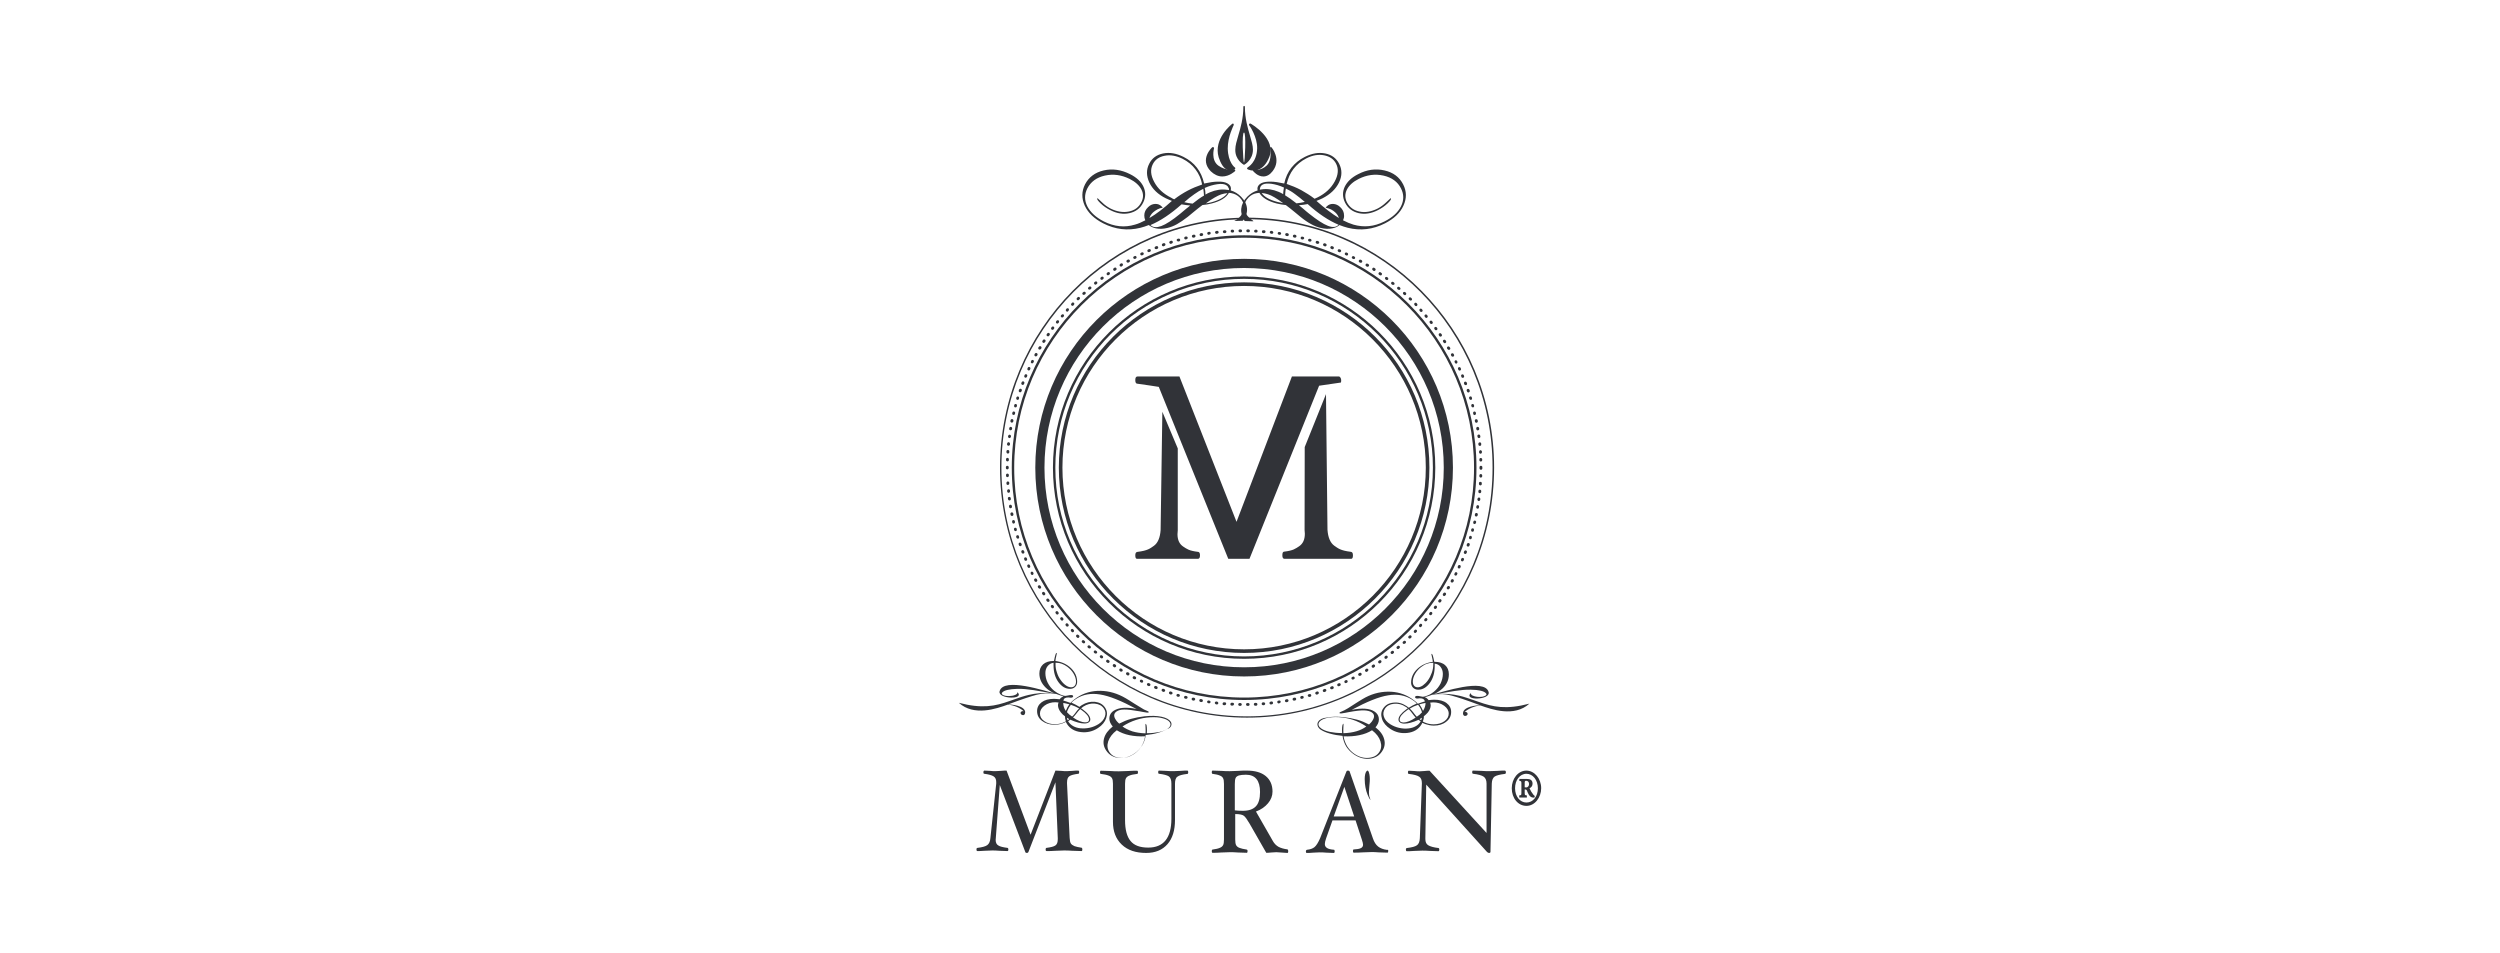 <svg width="425" height="162" viewBox="0 0 425 162" fill="none" xmlns="http://www.w3.org/2000/svg">
<path d="M212 122C188.858 122 170 102.942 170 79.5C170 56.082 188.833 37 212 37C235.142 37 254 56.058 254 79.5C253.976 102.918 235.142 122 212 122ZM212 37.269C188.979 37.269 170.242 56.229 170.242 79.525C170.242 102.82 188.979 121.78 212 121.78C235.021 121.78 253.734 102.795 253.734 79.5C253.734 56.205 235.021 37.269 212 37.269Z" fill="#313338"/>
<path d="M211.5 40C189.718 40 172 57.718 172 79.5C172 101.282 189.718 119 211.5 119C233.282 119 251 101.282 251 79.5C251 57.718 233.282 40 211.5 40ZM211.5 118.586C189.937 118.586 172.414 101.063 172.414 79.5C172.414 57.937 189.937 40.414 211.5 40.414C233.063 40.414 250.586 57.937 250.586 79.5C250.586 101.063 233.039 118.586 211.5 118.586Z" fill="#313338"/>
<path d="M211.5 47C193.572 47 179 61.572 179 79.5C179 97.428 193.572 112 211.5 112C229.428 112 244 97.428 244 79.5C244 61.572 229.428 47 211.5 47ZM211.5 111.593C193.812 111.593 179.407 97.188 179.407 79.5C179.407 61.812 193.788 47.407 211.5 47.407C229.212 47.407 243.593 61.812 243.593 79.5C243.593 97.188 229.188 111.593 211.5 111.593Z" fill="#313338"/>
<path d="M211.5 44C191.924 44 176 59.924 176 79.5C176 99.076 191.924 115 211.5 115C231.076 115 247 99.076 247 79.5C247 59.924 231.076 44 211.5 44ZM211.5 113.441C192.776 113.441 177.559 98.224 177.559 79.5C177.559 60.776 192.776 45.558 211.5 45.558C230.224 45.558 245.441 60.776 245.441 79.5C245.441 98.224 230.224 113.441 211.5 113.441Z" fill="#313338"/>
<path d="M211.5 48C194.131 48 180 62.131 180 79.5C180 96.869 194.131 111 211.5 111C228.869 111 243 96.869 243 79.5C243 62.131 228.869 48 211.5 48ZM211.5 110.386C194.474 110.386 180.613 96.526 180.613 79.5C180.613 62.474 194.474 48.613 211.5 48.613C228.526 48.613 242.387 62.474 242.387 79.5C242.387 96.526 228.526 110.386 211.5 110.386Z" fill="#313338"/>
<path d="M212.067 120C211.946 120 211.826 119.904 211.826 119.759C211.826 119.614 211.922 119.517 212.067 119.517H212.188C212.333 119.517 212.429 119.614 212.429 119.759C212.429 119.904 212.333 120 212.188 120H212.067ZM210.86 120H210.739C210.595 120 210.498 119.879 210.498 119.759C210.498 119.614 210.619 119.517 210.739 119.517H210.86C211.005 119.517 211.101 119.638 211.101 119.759C211.101 119.904 210.981 120 210.86 120ZM213.395 119.976C213.275 119.976 213.153 119.879 213.153 119.735C213.153 119.589 213.25 119.493 213.395 119.493H213.516C213.661 119.493 213.758 119.589 213.758 119.735C213.758 119.879 213.661 119.976 213.516 119.976H213.395ZM209.532 119.952H209.387C209.242 119.952 209.146 119.831 209.17 119.686C209.17 119.542 209.291 119.445 209.436 119.469H209.557C209.701 119.469 209.798 119.589 209.798 119.711C209.75 119.855 209.653 119.952 209.532 119.952ZM214.723 119.879C214.602 119.879 214.482 119.783 214.482 119.662C214.482 119.517 214.578 119.421 214.699 119.396H214.819C214.965 119.396 215.061 119.493 215.085 119.614C215.085 119.759 214.989 119.855 214.868 119.879H214.723ZM208.204 119.879C208.18 119.879 208.18 119.879 208.204 119.879H208.06C207.914 119.879 207.818 119.759 207.842 119.614C207.842 119.493 207.963 119.372 208.108 119.396H208.229C208.373 119.396 208.47 119.517 208.446 119.662C208.422 119.783 208.325 119.879 208.204 119.879ZM216.051 119.759C215.93 119.759 215.834 119.662 215.81 119.542C215.785 119.421 215.882 119.3 216.027 119.276L216.147 119.252C216.292 119.227 216.389 119.324 216.413 119.469C216.437 119.614 216.34 119.711 216.196 119.735L216.075 119.759H216.051ZM206.876 119.759H206.852L206.732 119.735C206.611 119.711 206.514 119.589 206.514 119.469C206.538 119.348 206.659 119.252 206.78 119.252L206.9 119.276C207.022 119.3 207.118 119.421 207.118 119.542C207.094 119.662 206.997 119.759 206.876 119.759ZM217.379 119.589C217.258 119.589 217.161 119.493 217.137 119.372C217.113 119.252 217.21 119.107 217.33 119.107L217.451 119.083C217.572 119.058 217.717 119.155 217.717 119.276C217.717 119.396 217.644 119.542 217.524 119.542L217.403 119.565C217.403 119.589 217.379 119.589 217.379 119.589ZM205.549 119.565H205.525L205.404 119.542C205.283 119.517 205.186 119.396 205.21 119.276C205.235 119.155 205.356 119.058 205.476 119.083L205.597 119.107C205.718 119.131 205.814 119.252 205.79 119.372C205.766 119.493 205.669 119.565 205.549 119.565ZM218.682 119.372C218.562 119.372 218.465 119.3 218.441 119.179C218.417 119.058 218.514 118.914 218.634 118.889L218.755 118.865C218.9 118.841 219.02 118.937 219.044 119.058C219.069 119.179 218.972 119.324 218.851 119.348L218.731 119.372C218.707 119.372 218.707 119.372 218.682 119.372ZM204.245 119.348C204.221 119.348 204.221 119.348 204.197 119.348L204.076 119.324C203.955 119.3 203.859 119.179 203.883 119.034C203.907 118.889 204.028 118.817 204.172 118.841L204.293 118.865C204.414 118.889 204.511 119.01 204.486 119.155C204.462 119.276 204.365 119.348 204.245 119.348ZM219.986 119.107C219.865 119.107 219.769 119.034 219.745 118.914C219.721 118.793 219.793 118.648 219.938 118.624L220.058 118.599C220.179 118.575 220.324 118.648 220.348 118.793C220.373 118.914 220.3 119.058 220.155 119.083L220.035 119.107C220.011 119.107 220.011 119.107 219.986 119.107ZM202.941 119.107C202.917 119.107 202.917 119.107 202.893 119.107L202.772 119.083C202.652 119.058 202.555 118.914 202.579 118.793C202.603 118.672 202.748 118.575 202.868 118.599L202.989 118.624C203.11 118.648 203.207 118.768 203.183 118.914C203.134 119.01 203.038 119.107 202.941 119.107ZM221.29 118.817C221.193 118.817 221.073 118.744 221.049 118.624C221.024 118.503 221.097 118.358 221.218 118.334L221.338 118.309C221.459 118.286 221.604 118.358 221.628 118.479C221.652 118.599 221.58 118.744 221.459 118.768L221.338 118.793C221.314 118.817 221.314 118.817 221.29 118.817ZM201.637 118.793C201.613 118.793 201.589 118.793 201.589 118.793L201.468 118.768C201.348 118.744 201.251 118.599 201.299 118.479C201.324 118.358 201.468 118.262 201.589 118.309L201.71 118.334C201.83 118.358 201.927 118.503 201.879 118.624C201.855 118.721 201.758 118.793 201.637 118.793ZM222.569 118.479C222.473 118.479 222.376 118.406 222.328 118.309C222.28 118.189 222.376 118.044 222.497 118.02L222.618 117.996C222.739 117.947 222.883 118.044 222.908 118.165C222.956 118.286 222.859 118.431 222.739 118.455L222.618 118.479C222.618 118.479 222.593 118.479 222.569 118.479ZM200.358 118.455C200.334 118.455 200.31 118.455 200.285 118.455L200.164 118.431C200.044 118.382 199.971 118.262 199.996 118.14C200.044 118.02 200.164 117.947 200.285 117.972L200.406 117.996C200.527 118.044 200.599 118.165 200.575 118.286C200.551 118.382 200.454 118.455 200.358 118.455ZM223.849 118.092C223.753 118.092 223.656 118.02 223.607 117.923C223.56 117.803 223.632 117.658 223.753 117.609L223.873 117.561C223.994 117.513 224.139 117.585 224.187 117.706C224.235 117.827 224.163 117.972 224.042 118.02L223.922 118.068C223.897 118.092 223.873 118.092 223.849 118.092ZM199.078 118.068C199.054 118.068 199.03 118.068 199.006 118.068L198.885 118.02C198.764 117.972 198.692 117.851 198.74 117.706C198.789 117.585 198.909 117.513 199.054 117.561L199.175 117.609C199.296 117.658 199.368 117.778 199.319 117.923C199.272 117.996 199.175 118.068 199.078 118.068ZM225.104 117.658C225.008 117.658 224.911 117.585 224.887 117.488C224.839 117.368 224.911 117.223 225.032 117.175L225.153 117.126C225.274 117.078 225.418 117.15 225.467 117.271C225.515 117.392 225.443 117.537 225.322 117.585L225.201 117.634C225.153 117.658 225.129 117.658 225.104 117.658ZM197.823 117.634C197.799 117.634 197.775 117.634 197.75 117.609L197.63 117.561C197.509 117.513 197.436 117.368 197.485 117.247C197.533 117.126 197.678 117.054 197.799 117.102L197.919 117.15C198.04 117.199 198.112 117.344 198.064 117.464C198.016 117.561 197.919 117.634 197.823 117.634ZM226.36 117.175C226.264 117.175 226.167 117.126 226.142 117.03C226.095 116.909 226.142 116.764 226.288 116.716L226.408 116.667C226.529 116.619 226.674 116.667 226.722 116.813C226.77 116.933 226.722 117.078 226.577 117.126L226.457 117.175C226.408 117.175 226.384 117.175 226.36 117.175ZM196.568 117.15C196.543 117.15 196.519 117.15 196.471 117.126L196.35 117.078C196.229 117.03 196.157 116.885 196.205 116.764C196.253 116.643 196.398 116.571 196.519 116.619L196.64 116.667C196.761 116.716 196.833 116.86 196.785 116.982C196.761 117.102 196.664 117.15 196.568 117.15ZM227.567 116.667C227.471 116.667 227.374 116.619 227.35 116.523C227.302 116.402 227.35 116.257 227.471 116.208L227.591 116.16C227.712 116.112 227.857 116.16 227.905 116.281C227.954 116.402 227.905 116.547 227.785 116.595L227.664 116.643C227.639 116.667 227.615 116.667 227.567 116.667ZM195.336 116.643C195.312 116.643 195.264 116.643 195.24 116.619L195.119 116.571C194.998 116.523 194.95 116.378 194.998 116.257C195.046 116.136 195.191 116.088 195.312 116.136L195.433 116.185C195.553 116.233 195.602 116.378 195.553 116.498C195.529 116.571 195.433 116.643 195.336 116.643ZM228.774 116.136C228.678 116.136 228.605 116.088 228.557 115.992C228.509 115.87 228.557 115.726 228.678 115.677L228.774 115.629C228.895 115.58 229.04 115.629 229.088 115.75C229.136 115.87 229.088 116.015 228.967 116.064L228.846 116.112C228.846 116.112 228.823 116.136 228.774 116.136ZM194.129 116.064C194.105 116.064 194.057 116.064 194.033 116.039L193.911 115.992C193.791 115.943 193.743 115.798 193.791 115.677C193.839 115.557 193.984 115.508 194.105 115.557L194.201 115.605C194.322 115.653 194.37 115.798 194.322 115.919C194.298 116.015 194.226 116.064 194.129 116.064ZM229.981 115.533C229.885 115.533 229.813 115.484 229.764 115.411C229.716 115.291 229.74 115.146 229.861 115.098L229.957 115.049C230.078 114.977 230.223 115.025 230.271 115.146C230.343 115.267 230.296 115.411 230.175 115.46L230.054 115.508C230.054 115.533 230.006 115.533 229.981 115.533ZM192.922 115.484C192.873 115.484 192.849 115.484 192.801 115.46L192.68 115.411C192.56 115.339 192.511 115.194 192.584 115.074C192.656 114.953 192.801 114.905 192.922 114.977L193.019 115.025C193.139 115.098 193.187 115.243 193.115 115.339C193.115 115.436 193.019 115.484 192.922 115.484ZM231.141 114.905C231.044 114.905 230.971 114.856 230.923 114.784C230.851 114.663 230.899 114.518 231.02 114.446L231.116 114.397C231.237 114.325 231.382 114.373 231.454 114.494C231.527 114.615 231.478 114.759 231.358 114.832L231.261 114.88C231.213 114.905 231.188 114.905 231.141 114.905ZM191.763 114.832C191.715 114.832 191.691 114.832 191.642 114.808L191.546 114.736C191.425 114.663 191.401 114.518 191.449 114.397C191.522 114.277 191.666 114.253 191.787 114.301L191.884 114.349C192.004 114.421 192.053 114.566 191.98 114.687C191.932 114.808 191.835 114.832 191.763 114.832ZM232.299 114.228C232.227 114.228 232.13 114.18 232.082 114.108C232.009 113.987 232.058 113.842 232.155 113.769L232.251 113.697C232.372 113.625 232.516 113.673 232.589 113.769C232.661 113.866 232.613 114.035 232.516 114.108L232.42 114.18C232.372 114.228 232.323 114.228 232.299 114.228ZM190.604 114.18C190.556 114.18 190.508 114.18 190.484 114.156L190.387 114.084C190.266 114.011 190.242 113.866 190.314 113.745C190.387 113.625 190.531 113.6 190.652 113.673L190.749 113.745C190.87 113.818 190.894 113.963 190.821 114.084C190.773 114.131 190.701 114.18 190.604 114.18ZM233.41 113.528C233.337 113.528 233.265 113.48 233.217 113.407C233.144 113.286 233.168 113.141 233.289 113.069L233.386 112.997C233.506 112.924 233.651 112.948 233.724 113.069C233.796 113.19 233.772 113.335 233.651 113.407L233.555 113.48C233.506 113.528 233.458 113.528 233.41 113.528ZM189.493 113.456C189.445 113.456 189.397 113.431 189.373 113.407L189.276 113.335C189.155 113.263 189.131 113.117 189.204 112.997C189.276 112.876 189.421 112.852 189.542 112.924L189.638 112.997C189.759 113.069 189.783 113.214 189.711 113.335C189.638 113.407 189.566 113.456 189.493 113.456ZM234.52 112.779C234.448 112.779 234.375 112.755 234.327 112.682C234.255 112.562 234.279 112.417 234.375 112.345L234.472 112.272C234.593 112.2 234.737 112.224 234.81 112.32C234.883 112.441 234.858 112.586 234.762 112.658L234.665 112.731C234.617 112.779 234.569 112.779 234.52 112.779ZM188.383 112.707C188.335 112.707 188.286 112.682 188.238 112.658L188.142 112.586C188.02 112.514 187.996 112.369 188.093 112.248C188.166 112.127 188.31 112.103 188.431 112.2L188.528 112.272C188.648 112.345 188.672 112.489 188.576 112.61C188.528 112.682 188.455 112.707 188.383 112.707ZM235.582 112.007C235.51 112.007 235.438 111.982 235.389 111.91C235.317 111.813 235.341 111.644 235.438 111.572L235.535 111.499C235.631 111.427 235.8 111.451 235.872 111.548C235.945 111.644 235.921 111.813 235.824 111.886L235.728 111.958C235.704 111.982 235.655 112.007 235.582 112.007ZM187.296 111.934C187.248 111.934 187.2 111.91 187.152 111.886L187.055 111.813C186.958 111.741 186.934 111.572 187.007 111.475C187.079 111.379 187.248 111.355 187.345 111.427L187.441 111.499C187.538 111.572 187.562 111.741 187.49 111.837C187.441 111.886 187.369 111.934 187.296 111.934ZM236.645 111.185C236.573 111.185 236.5 111.161 236.452 111.089C236.38 110.992 236.38 110.823 236.5 110.751L236.596 110.678C236.693 110.606 236.862 110.606 236.935 110.727C237.007 110.823 237.007 110.992 236.886 111.065L236.79 111.137C236.742 111.185 236.693 111.185 236.645 111.185ZM186.258 111.113C186.21 111.113 186.162 111.089 186.113 111.065L186.017 110.992C185.92 110.92 185.896 110.751 185.993 110.654C186.065 110.557 186.234 110.534 186.33 110.63L186.427 110.702C186.524 110.775 186.548 110.944 186.476 111.04C186.403 111.065 186.33 111.113 186.258 111.113ZM237.659 110.34C237.587 110.34 237.514 110.316 237.466 110.244C237.369 110.147 237.394 109.978 237.49 109.906L237.587 109.833C237.683 109.736 237.828 109.76 237.924 109.857C238.021 109.953 237.997 110.099 237.9 110.195L237.804 110.268C237.78 110.34 237.731 110.34 237.659 110.34ZM185.22 110.244C185.172 110.244 185.099 110.219 185.051 110.195L184.955 110.123C184.858 110.026 184.834 109.881 184.93 109.785C185.027 109.688 185.172 109.664 185.269 109.76L185.365 109.833C185.462 109.929 185.485 110.075 185.389 110.171C185.365 110.219 185.292 110.244 185.22 110.244ZM238.673 109.471C238.601 109.471 238.552 109.447 238.504 109.398C238.407 109.301 238.432 109.157 238.528 109.06L238.625 108.988C238.721 108.891 238.866 108.915 238.963 109.012C239.059 109.108 239.035 109.253 238.938 109.35L238.842 109.422C238.769 109.447 238.721 109.471 238.673 109.471ZM184.23 109.374C184.182 109.374 184.109 109.35 184.061 109.301L183.965 109.229C183.868 109.132 183.868 108.988 183.965 108.891C184.061 108.795 184.206 108.795 184.303 108.891L184.399 108.963C184.496 109.06 184.496 109.205 184.424 109.301C184.375 109.35 184.303 109.374 184.23 109.374ZM239.639 108.553C239.566 108.553 239.518 108.529 239.47 108.48C239.373 108.384 239.373 108.239 239.47 108.142L239.566 108.07C239.663 107.973 239.808 107.973 239.904 108.07C240.001 108.167 240.001 108.311 239.904 108.408L239.808 108.505C239.759 108.529 239.687 108.553 239.639 108.553ZM183.264 108.456C183.192 108.456 183.144 108.432 183.096 108.384L182.999 108.287C182.902 108.191 182.902 108.046 182.999 107.949C183.096 107.852 183.24 107.852 183.337 107.949L183.433 108.022C183.53 108.118 183.53 108.263 183.433 108.36C183.409 108.432 183.337 108.456 183.264 108.456ZM240.58 107.611C240.508 107.611 240.46 107.587 240.411 107.539C240.315 107.442 240.315 107.297 240.411 107.2L240.484 107.104C240.58 107.007 240.725 107.007 240.822 107.104C240.918 107.2 240.918 107.346 240.822 107.442L240.725 107.539C240.701 107.587 240.628 107.611 240.58 107.611ZM182.347 107.49C182.275 107.49 182.226 107.466 182.178 107.418L182.106 107.321C182.009 107.224 182.009 107.08 182.106 106.983C182.202 106.887 182.347 106.887 182.444 106.983L182.516 107.08C182.613 107.177 182.613 107.321 182.516 107.418C182.468 107.466 182.395 107.49 182.347 107.49ZM241.473 106.621C241.425 106.621 241.353 106.597 241.305 106.549C241.208 106.452 241.208 106.307 241.28 106.21L241.353 106.114C241.449 106.017 241.594 106.017 241.691 106.09C241.788 106.186 241.788 106.331 241.715 106.428L241.642 106.524C241.594 106.597 241.546 106.621 241.473 106.621ZM181.43 106.524C181.357 106.524 181.285 106.5 181.261 106.452L181.188 106.356C181.091 106.259 181.116 106.114 181.212 106.017C181.309 105.921 181.454 105.944 181.55 106.041L181.623 106.138C181.719 106.234 181.695 106.379 181.599 106.476C181.55 106.5 181.502 106.524 181.43 106.524ZM242.343 105.631C242.294 105.631 242.222 105.607 242.198 105.582C242.101 105.486 242.077 105.341 242.174 105.244L242.246 105.148C242.343 105.051 242.487 105.027 242.584 105.123C242.68 105.22 242.705 105.365 242.608 105.462L242.536 105.558C242.487 105.582 242.415 105.631 242.343 105.631ZM180.56 105.51C180.488 105.51 180.416 105.486 180.367 105.413L180.295 105.317C180.198 105.22 180.223 105.051 180.319 104.979C180.416 104.882 180.585 104.906 180.657 105.003L180.729 105.1C180.826 105.196 180.802 105.365 180.705 105.438C180.681 105.486 180.633 105.51 180.56 105.51ZM243.188 104.592C243.139 104.592 243.091 104.568 243.043 104.544C242.946 104.471 242.922 104.302 242.995 104.206L243.067 104.109C243.139 104.013 243.308 103.989 243.405 104.061C243.502 104.133 243.526 104.302 243.453 104.399L243.381 104.495C243.332 104.568 243.26 104.592 243.188 104.592ZM179.74 104.472C179.667 104.472 179.595 104.448 179.547 104.375L179.474 104.278C179.402 104.182 179.402 104.013 179.522 103.94C179.619 103.868 179.788 103.868 179.86 103.989L179.933 104.085C180.005 104.182 180.005 104.351 179.884 104.423C179.836 104.471 179.788 104.472 179.74 104.472ZM243.984 103.53C243.936 103.53 243.888 103.505 243.84 103.481C243.743 103.409 243.719 103.24 243.791 103.143L243.864 103.047C243.936 102.95 244.105 102.926 244.202 102.999C244.298 103.071 244.323 103.24 244.25 103.337L244.177 103.433C244.13 103.505 244.057 103.53 243.984 103.53ZM178.943 103.409C178.87 103.409 178.798 103.385 178.75 103.312L178.677 103.215C178.605 103.119 178.629 102.95 178.726 102.878C178.822 102.805 178.991 102.829 179.064 102.926L179.136 103.022C179.208 103.119 179.185 103.288 179.088 103.361C179.039 103.409 178.991 103.409 178.943 103.409ZM244.757 102.443C244.709 102.443 244.66 102.419 244.612 102.394C244.492 102.322 244.467 102.177 244.54 102.057L244.612 101.96C244.685 101.839 244.829 101.815 244.95 101.888C245.071 101.96 245.095 102.105 245.022 102.225L244.95 102.322C244.902 102.394 244.829 102.443 244.757 102.443ZM178.17 102.322C178.098 102.322 178.025 102.274 177.977 102.225L177.905 102.129C177.832 102.008 177.856 101.863 177.977 101.791C178.098 101.719 178.243 101.743 178.315 101.863L178.387 101.96C178.46 102.081 178.436 102.225 178.315 102.298C178.267 102.322 178.219 102.322 178.17 102.322ZM245.505 101.332C245.457 101.332 245.409 101.332 245.385 101.284C245.264 101.211 245.24 101.066 245.312 100.945L245.385 100.849C245.457 100.728 245.602 100.704 245.723 100.776C245.843 100.849 245.867 100.994 245.795 101.115L245.723 101.211C245.65 101.284 245.578 101.332 245.505 101.332ZM177.446 101.211C177.373 101.211 177.277 101.163 177.253 101.091L177.18 100.994C177.108 100.873 177.132 100.728 177.253 100.656C177.373 100.583 177.519 100.608 177.591 100.728L177.663 100.825C177.735 100.945 177.712 101.091 177.591 101.163C177.542 101.211 177.494 101.211 177.446 101.211ZM246.182 100.197C246.133 100.197 246.109 100.197 246.061 100.173C245.94 100.1 245.916 99.955 245.964 99.835L246.036 99.738C246.109 99.618 246.254 99.593 246.375 99.642C246.495 99.714 246.519 99.859 246.471 99.98L246.399 100.076C246.351 100.149 246.278 100.197 246.182 100.197ZM176.746 100.076C176.674 100.076 176.577 100.028 176.528 99.955L176.456 99.859C176.384 99.738 176.432 99.593 176.553 99.521C176.674 99.448 176.818 99.496 176.891 99.618L176.963 99.714C177.036 99.835 176.987 99.98 176.867 100.052C176.843 100.076 176.794 100.076 176.746 100.076ZM246.858 99.037C246.809 99.037 246.785 99.037 246.737 99.014C246.616 98.941 246.568 98.796 246.64 98.675L246.688 98.579C246.761 98.458 246.906 98.41 247.027 98.482C247.147 98.555 247.196 98.7 247.123 98.82L247.075 98.917C247.027 98.99 246.93 99.037 246.858 99.037ZM176.094 98.917C175.998 98.917 175.925 98.868 175.877 98.796L175.829 98.7C175.756 98.579 175.804 98.434 175.925 98.362C176.046 98.289 176.191 98.338 176.263 98.458L176.311 98.555C176.384 98.675 176.335 98.82 176.215 98.893C176.191 98.917 176.142 98.917 176.094 98.917ZM247.461 97.854C247.413 97.854 247.389 97.854 247.364 97.83C247.244 97.782 247.196 97.637 247.268 97.516L247.316 97.395C247.364 97.275 247.533 97.226 247.63 97.299C247.751 97.347 247.799 97.492 247.726 97.613L247.679 97.71C247.654 97.806 247.558 97.854 247.461 97.854ZM175.49 97.758C175.394 97.758 175.321 97.71 175.273 97.613L175.225 97.516C175.177 97.395 175.225 97.251 175.321 97.202C175.442 97.154 175.587 97.202 175.635 97.299L175.683 97.395C175.732 97.516 175.683 97.661 175.587 97.71C175.563 97.734 175.515 97.758 175.49 97.758ZM248.041 96.647C248.016 96.647 247.968 96.647 247.944 96.623C247.823 96.574 247.775 96.43 247.823 96.308L247.872 96.188C247.92 96.067 248.065 96.019 248.185 96.067C248.306 96.115 248.354 96.261 248.306 96.381L248.258 96.502C248.234 96.599 248.137 96.647 248.041 96.647ZM174.911 96.55C174.814 96.55 174.742 96.502 174.694 96.405L174.645 96.285C174.597 96.164 174.645 96.019 174.766 95.971C174.887 95.922 175.031 95.971 175.08 96.091L175.128 96.212C175.177 96.333 175.128 96.478 175.007 96.526C174.984 96.55 174.935 96.55 174.911 96.55ZM248.596 95.439C248.571 95.439 248.524 95.439 248.499 95.415C248.378 95.367 248.33 95.222 248.378 95.101L248.427 94.981C248.475 94.859 248.62 94.812 248.741 94.859C248.861 94.908 248.934 95.053 248.861 95.174L248.813 95.294C248.765 95.367 248.693 95.439 248.596 95.439ZM174.38 95.343C174.283 95.343 174.186 95.294 174.163 95.198L174.114 95.077C174.066 94.956 174.114 94.812 174.235 94.763C174.356 94.715 174.501 94.763 174.549 94.884L174.597 95.005C174.645 95.125 174.597 95.27 174.476 95.319C174.452 95.319 174.404 95.343 174.38 95.343ZM249.103 94.184C249.079 94.184 249.055 94.184 249.006 94.159C248.886 94.111 248.813 93.966 248.861 93.845L248.91 93.725C248.958 93.604 249.103 93.532 249.223 93.579C249.344 93.628 249.417 93.773 249.369 93.894L249.32 94.014C249.272 94.135 249.199 94.184 249.103 94.184ZM173.897 94.111C173.8 94.111 173.704 94.063 173.68 93.966L173.631 93.845C173.583 93.725 173.656 93.579 173.776 93.532C173.897 93.483 174.042 93.556 174.09 93.676L174.139 93.797C174.186 93.918 174.114 94.063 173.993 94.111C173.945 94.087 173.921 94.111 173.897 94.111ZM249.562 92.928C249.538 92.928 249.513 92.928 249.489 92.904C249.369 92.855 249.296 92.735 249.344 92.59L249.392 92.469C249.441 92.348 249.562 92.276 249.706 92.324C249.827 92.372 249.9 92.493 249.851 92.638L249.803 92.758C249.755 92.879 249.658 92.928 249.562 92.928ZM173.438 92.855C173.341 92.855 173.245 92.783 173.221 92.686L173.173 92.565C173.124 92.445 173.197 92.3 173.318 92.252C173.438 92.203 173.583 92.276 173.631 92.396L173.68 92.517C173.728 92.638 173.656 92.783 173.535 92.831C173.487 92.855 173.462 92.855 173.438 92.855ZM249.972 91.672C249.948 91.672 249.924 91.672 249.9 91.672C249.779 91.624 249.706 91.503 249.731 91.382L249.755 91.262C249.803 91.141 249.924 91.068 250.044 91.092C250.165 91.141 250.237 91.262 250.214 91.382L250.189 91.503C250.165 91.6 250.068 91.672 249.972 91.672ZM173.028 91.575C172.931 91.575 172.835 91.503 172.786 91.406L172.762 91.285C172.714 91.165 172.786 91.02 172.931 90.996C173.052 90.947 173.197 91.02 173.221 91.165L173.245 91.285C173.294 91.406 173.221 91.551 173.076 91.575C173.076 91.575 173.052 91.575 173.028 91.575ZM250.334 90.392C250.31 90.392 250.286 90.392 250.262 90.392C250.141 90.368 250.068 90.223 250.093 90.102L250.117 89.982C250.141 89.861 250.286 89.788 250.407 89.812C250.527 89.836 250.6 89.981 250.576 90.102L250.551 90.223C250.551 90.319 250.455 90.392 250.334 90.392ZM172.642 90.295C172.545 90.295 172.449 90.223 172.4 90.126L172.376 90.006C172.352 89.885 172.424 89.74 172.545 89.716C172.666 89.692 172.811 89.764 172.835 89.885L172.859 90.006C172.883 90.126 172.811 90.271 172.69 90.295C172.69 90.295 172.666 90.295 172.642 90.295ZM250.672 89.088C250.648 89.088 250.624 89.088 250.624 89.088C250.503 89.064 250.407 88.919 250.455 88.798L250.479 88.677C250.503 88.556 250.648 88.46 250.769 88.508C250.889 88.533 250.986 88.677 250.938 88.798L250.913 88.919C250.865 89.015 250.769 89.088 250.672 89.088ZM172.328 89.015C172.207 89.015 172.11 88.943 172.086 88.822L172.062 88.701C172.038 88.581 172.11 88.436 172.231 88.412C172.352 88.387 172.496 88.46 172.521 88.581L172.545 88.701C172.569 88.822 172.496 88.967 172.376 88.991C172.352 89.015 172.352 89.015 172.328 89.015ZM250.962 87.808C250.938 87.808 250.938 87.808 250.913 87.808C250.793 87.784 250.696 87.663 250.72 87.518L250.745 87.397C250.769 87.277 250.889 87.18 251.034 87.204C251.155 87.228 251.252 87.349 251.228 87.494L251.203 87.615C251.179 87.711 251.058 87.808 250.962 87.808ZM172.038 87.711C171.917 87.711 171.821 87.639 171.797 87.518L171.772 87.397C171.748 87.277 171.821 87.132 171.966 87.107C172.086 87.083 172.231 87.156 172.255 87.3L172.28 87.421C172.303 87.542 172.231 87.687 172.086 87.711C172.062 87.711 172.062 87.711 172.038 87.711ZM251.203 86.479C251.179 86.479 251.179 86.479 251.155 86.479C251.034 86.455 250.938 86.335 250.962 86.19L250.986 86.069C251.01 85.948 251.131 85.852 251.252 85.876C251.372 85.9 251.469 86.021 251.445 86.141L251.421 86.262C251.421 86.407 251.324 86.479 251.203 86.479ZM171.797 86.407C171.676 86.407 171.579 86.335 171.555 86.214L171.531 86.093C171.507 85.972 171.604 85.827 171.724 85.804C171.869 85.779 171.99 85.876 172.014 85.997L172.038 86.117C172.062 86.238 171.966 86.383 171.845 86.383C171.821 86.407 171.821 86.407 171.797 86.407ZM251.396 85.176H251.372C251.252 85.151 251.155 85.03 251.155 84.91L251.179 84.789C251.203 84.668 251.324 84.571 251.445 84.571C251.565 84.596 251.662 84.717 251.662 84.837L251.638 84.958C251.614 85.079 251.517 85.176 251.396 85.176ZM171.604 85.079C171.482 85.079 171.386 84.983 171.362 84.861L171.338 84.741C171.314 84.62 171.41 84.475 171.555 84.475C171.676 84.451 171.821 84.548 171.821 84.692L171.845 84.813C171.869 84.934 171.772 85.055 171.628 85.079H171.604ZM251.565 83.847H251.541C251.421 83.823 251.3 83.727 251.324 83.581V83.461C251.348 83.34 251.445 83.243 251.59 83.243C251.71 83.268 251.831 83.364 251.807 83.509V83.63C251.783 83.75 251.686 83.847 251.565 83.847ZM171.458 83.775C171.338 83.775 171.241 83.678 171.217 83.557V83.437C171.193 83.316 171.314 83.195 171.435 83.171C171.579 83.147 171.676 83.268 171.7 83.388V83.509C171.724 83.63 171.628 83.75 171.482 83.775C171.458 83.775 171.458 83.775 171.458 83.775ZM251.662 82.519C251.517 82.519 251.421 82.398 251.421 82.254V82.132C251.421 81.988 251.541 81.891 251.686 81.915C251.831 81.915 251.927 82.036 251.903 82.181V82.301C251.903 82.422 251.783 82.519 251.662 82.519ZM171.338 82.447C171.217 82.447 171.096 82.35 171.096 82.229V82.108C171.096 81.963 171.193 81.867 171.314 81.842C171.458 81.842 171.555 81.939 171.579 82.06V82.181C171.579 82.326 171.482 82.422 171.338 82.447ZM251.734 81.191C251.59 81.191 251.493 81.07 251.493 80.949V80.828C251.493 80.683 251.614 80.587 251.734 80.587C251.88 80.587 251.976 80.708 251.976 80.828V80.949C251.976 81.094 251.855 81.191 251.734 81.191ZM171.265 81.118C171.145 81.118 171.024 81.021 171.024 80.877V80.756C171.024 80.611 171.12 80.514 171.265 80.514C171.386 80.514 171.507 80.611 171.507 80.756V80.877C171.507 80.998 171.41 81.094 171.265 81.118ZM251.758 79.862C251.614 79.862 251.517 79.742 251.517 79.621V79.428C251.517 79.283 251.614 79.186 251.758 79.186C251.903 79.186 252 79.283 252 79.428V79.621C252 79.766 251.903 79.862 251.758 79.862ZM171.241 79.79C171.096 79.79 171 79.694 171 79.548V79.428C171 79.283 171.096 79.186 171.241 79.186C171.386 79.186 171.482 79.307 171.482 79.428V79.548C171.482 79.669 171.386 79.79 171.241 79.79ZM251.734 78.462C251.614 78.462 251.493 78.365 251.493 78.22V78.099C251.493 77.954 251.59 77.858 251.734 77.858C251.855 77.858 251.976 77.954 251.976 78.099V78.22C251.976 78.341 251.88 78.462 251.734 78.462ZM171.265 78.438C171.12 78.438 171.024 78.317 171.024 78.196V78.075C171.024 77.93 171.145 77.834 171.265 77.834C171.41 77.834 171.507 77.954 171.507 78.075V78.196C171.507 78.341 171.41 78.438 171.265 78.438ZM251.686 77.133C251.565 77.133 251.445 77.037 251.445 76.916V76.796C251.445 76.65 251.541 76.554 251.662 76.53C251.783 76.53 251.903 76.626 251.927 76.747V76.868C251.927 77.013 251.831 77.133 251.686 77.133ZM171.338 77.109C171.193 77.109 171.096 76.989 171.096 76.843V76.723C171.096 76.578 171.217 76.481 171.362 76.505C171.507 76.505 171.604 76.626 171.579 76.771V76.892C171.579 77.013 171.458 77.109 171.338 77.109ZM251.565 75.805C251.445 75.805 251.348 75.709 251.324 75.588V75.467C251.3 75.346 251.396 75.225 251.541 75.201C251.686 75.177 251.783 75.274 251.807 75.419V75.54C251.831 75.684 251.734 75.805 251.565 75.805C251.59 75.805 251.59 75.805 251.565 75.805ZM171.435 75.781C171.289 75.757 171.193 75.66 171.193 75.516L171.217 75.394C171.241 75.274 171.338 75.153 171.482 75.177C171.604 75.201 171.7 75.298 171.7 75.443V75.563C171.676 75.709 171.555 75.781 171.435 75.781ZM251.421 74.477C251.3 74.477 251.203 74.38 251.179 74.26L251.155 74.139C251.131 74.018 251.228 73.873 251.372 73.873C251.493 73.849 251.638 73.945 251.638 74.09L251.662 74.211C251.686 74.332 251.59 74.453 251.445 74.477H251.421ZM171.604 74.477H171.579C171.458 74.453 171.362 74.332 171.362 74.211L171.386 74.114C171.41 73.994 171.531 73.873 171.652 73.897C171.772 73.921 171.869 74.018 171.869 74.163L171.845 74.284C171.821 74.38 171.724 74.477 171.604 74.477ZM251.228 73.173C251.107 73.173 251.01 73.1 250.986 72.98L250.962 72.859C250.938 72.738 251.034 72.593 251.155 72.569C251.3 72.545 251.421 72.641 251.445 72.762L251.469 72.883C251.493 73.004 251.396 73.149 251.275 73.149C251.252 73.173 251.228 73.173 251.228 73.173ZM171.797 73.149C171.772 73.149 171.772 73.149 171.748 73.149C171.628 73.124 171.531 73.004 171.555 72.883L171.579 72.762C171.604 72.641 171.724 72.545 171.869 72.569C171.99 72.593 172.086 72.714 172.062 72.859L172.038 72.98C172.014 73.076 171.893 73.149 171.797 73.149ZM250.986 71.869C250.865 71.869 250.769 71.796 250.745 71.675L250.72 71.555C250.696 71.434 250.769 71.289 250.913 71.265C251.034 71.241 251.179 71.313 251.203 71.458L251.228 71.579C251.252 71.7 251.155 71.844 251.034 71.869C251.01 71.869 251.01 71.869 250.986 71.869ZM172.014 71.844C171.99 71.844 171.99 71.844 171.966 71.844C171.845 71.82 171.748 71.7 171.772 71.555L171.797 71.434C171.821 71.313 171.941 71.216 172.086 71.241C172.207 71.265 172.303 71.385 172.28 71.531L172.255 71.651C172.231 71.772 172.134 71.844 172.014 71.844ZM250.696 70.564C250.576 70.564 250.479 70.492 250.455 70.371L250.43 70.251C250.407 70.13 250.479 69.985 250.6 69.961C250.72 69.936 250.865 70.009 250.889 70.13L250.913 70.251C250.938 70.371 250.865 70.516 250.745 70.54C250.745 70.564 250.72 70.564 250.696 70.564ZM172.303 70.54C172.28 70.54 172.255 70.54 172.255 70.54C172.134 70.516 172.038 70.371 172.086 70.251L172.11 70.13C172.134 70.009 172.28 69.912 172.4 69.961C172.521 69.985 172.617 70.13 172.569 70.251L172.545 70.371C172.521 70.468 172.424 70.54 172.303 70.54ZM250.383 69.261C250.286 69.261 250.189 69.188 250.141 69.091L250.117 68.971C250.093 68.85 250.165 68.705 250.286 68.681C250.407 68.656 250.551 68.729 250.576 68.85L250.6 68.971C250.624 69.091 250.551 69.236 250.43 69.261C250.43 69.261 250.407 69.261 250.383 69.261ZM172.642 69.261C172.617 69.261 172.593 69.261 172.569 69.261C172.449 69.236 172.376 69.091 172.4 68.971L172.424 68.85C172.449 68.729 172.593 68.656 172.714 68.681C172.835 68.705 172.907 68.85 172.883 68.971L172.859 69.091C172.835 69.188 172.738 69.261 172.642 69.261ZM250.02 67.981C249.924 67.981 249.827 67.908 249.779 67.811L249.755 67.691C249.706 67.57 249.779 67.425 249.924 67.401C250.044 67.353 250.189 67.425 250.214 67.57L250.237 67.691C250.286 67.811 250.213 67.956 250.068 67.981C250.068 67.981 250.044 67.981 250.02 67.981ZM173.004 67.981C172.979 67.981 172.955 67.981 172.931 67.981C172.811 67.932 172.738 67.811 172.762 67.691L172.786 67.57C172.835 67.449 172.955 67.377 173.076 67.401C173.197 67.449 173.269 67.57 173.245 67.691L173.221 67.811C173.197 67.908 173.1 67.981 173.004 67.981ZM249.61 66.725C249.513 66.725 249.417 66.652 249.392 66.555L249.344 66.435C249.296 66.314 249.369 66.169 249.489 66.121C249.61 66.073 249.755 66.145 249.803 66.266L249.851 66.386C249.9 66.507 249.827 66.652 249.706 66.701C249.658 66.725 249.634 66.725 249.61 66.725ZM173.414 66.701C173.39 66.701 173.366 66.701 173.341 66.676C173.221 66.628 173.148 66.507 173.197 66.362L173.245 66.242C173.294 66.121 173.414 66.049 173.559 66.097C173.68 66.145 173.752 66.266 173.704 66.411L173.656 66.532C173.607 66.628 173.511 66.701 173.414 66.701ZM249.151 65.469C249.055 65.469 248.958 65.421 248.934 65.324L248.886 65.203C248.837 65.082 248.91 64.937 249.03 64.889C249.151 64.841 249.296 64.913 249.344 65.034L249.392 65.155C249.441 65.276 249.369 65.421 249.248 65.469C249.223 65.469 249.175 65.469 249.151 65.469ZM173.873 65.445C173.849 65.445 173.824 65.445 173.776 65.421C173.656 65.372 173.583 65.227 173.631 65.106L173.68 64.986C173.728 64.865 173.873 64.793 173.993 64.841C174.114 64.889 174.186 65.034 174.139 65.155L174.09 65.276C174.042 65.372 173.969 65.445 173.873 65.445ZM248.668 64.237C248.571 64.237 248.475 64.189 248.451 64.092L248.403 63.972C248.354 63.85 248.403 63.706 248.524 63.657C248.644 63.609 248.789 63.657 248.837 63.778L248.886 63.899C248.934 64.02 248.886 64.165 248.765 64.213C248.717 64.237 248.693 64.237 248.668 64.237ZM174.356 64.213C174.332 64.213 174.283 64.213 174.259 64.189C174.139 64.141 174.09 63.996 174.139 63.875L174.186 63.754C174.235 63.633 174.38 63.585 174.501 63.633C174.621 63.682 174.669 63.826 174.621 63.947L174.573 64.068C174.549 64.141 174.452 64.213 174.356 64.213ZM248.137 63.005C248.041 63.005 247.968 62.957 247.92 62.861L247.872 62.74C247.823 62.619 247.872 62.474 247.992 62.426C248.113 62.377 248.258 62.426 248.306 62.547L248.354 62.667C248.403 62.788 248.354 62.933 248.234 62.982C248.209 63.005 248.161 63.005 248.137 63.005ZM174.887 62.982C174.863 62.982 174.814 62.982 174.791 62.957C174.669 62.909 174.621 62.764 174.669 62.643L174.718 62.523C174.766 62.401 174.911 62.353 175.031 62.401C175.153 62.45 175.201 62.595 175.153 62.716L175.104 62.836C175.08 62.933 174.984 62.982 174.887 62.982ZM247.558 61.822C247.461 61.822 247.389 61.774 247.34 61.677L247.292 61.581C247.244 61.46 247.292 61.315 247.389 61.267C247.509 61.218 247.654 61.267 247.702 61.363L247.751 61.46C247.799 61.581 247.751 61.725 247.654 61.774C247.63 61.822 247.606 61.822 247.558 61.822ZM175.466 61.774C175.442 61.774 175.394 61.774 175.37 61.749C175.249 61.702 175.201 61.556 175.273 61.436L175.321 61.315C175.37 61.194 175.515 61.146 175.635 61.218C175.756 61.267 175.804 61.411 175.732 61.532L175.683 61.629C175.635 61.725 175.563 61.774 175.466 61.774ZM246.954 60.639C246.858 60.639 246.785 60.59 246.737 60.518L246.688 60.422C246.616 60.3 246.664 60.156 246.785 60.083C246.906 60.011 247.051 60.059 247.123 60.18L247.171 60.276C247.244 60.397 247.196 60.542 247.075 60.615C247.027 60.639 246.978 60.639 246.954 60.639ZM176.094 60.59C176.046 60.59 176.022 60.59 175.973 60.566C175.852 60.494 175.804 60.349 175.877 60.228L175.925 60.132C175.998 60.011 176.142 59.963 176.263 60.035C176.384 60.107 176.432 60.253 176.36 60.373L176.311 60.469C176.263 60.542 176.166 60.59 176.094 60.59ZM246.302 59.479C246.23 59.479 246.133 59.431 246.085 59.359L246.013 59.262C245.94 59.142 245.989 58.997 246.109 58.924C246.23 58.852 246.375 58.9 246.447 59.02L246.519 59.117C246.592 59.238 246.544 59.383 246.423 59.455C246.375 59.479 246.351 59.479 246.302 59.479ZM176.746 59.431C176.697 59.431 176.674 59.431 176.625 59.407C176.504 59.335 176.48 59.19 176.528 59.069L176.601 58.972C176.674 58.852 176.818 58.827 176.939 58.876C177.06 58.948 177.084 59.093 177.036 59.214L176.963 59.31C176.915 59.383 176.818 59.431 176.746 59.431ZM245.602 58.345C245.53 58.345 245.433 58.296 245.409 58.224L245.337 58.127C245.264 58.006 245.288 57.861 245.409 57.789C245.53 57.717 245.674 57.741 245.747 57.861L245.819 57.958C245.892 58.079 245.867 58.224 245.747 58.296C245.699 58.345 245.65 58.345 245.602 58.345ZM177.422 58.296C177.373 58.296 177.325 58.296 177.301 58.248C177.18 58.175 177.156 58.031 177.229 57.91L177.301 57.813C177.373 57.692 177.519 57.668 177.639 57.741C177.76 57.813 177.784 57.958 177.712 58.079L177.639 58.175C177.591 58.248 177.519 58.296 177.422 58.296ZM244.878 57.233C244.805 57.233 244.733 57.185 244.685 57.137L244.612 57.016C244.54 56.895 244.564 56.751 244.685 56.678C244.805 56.606 244.95 56.63 245.022 56.751L245.095 56.847C245.168 56.968 245.144 57.113 245.022 57.185C244.975 57.209 244.926 57.233 244.878 57.233ZM178.17 57.185C178.122 57.185 178.074 57.161 178.025 57.137C177.905 57.064 177.881 56.92 177.953 56.799L178.025 56.702C178.098 56.581 178.243 56.557 178.363 56.63C178.484 56.702 178.508 56.847 178.436 56.968L178.363 57.064C178.315 57.137 178.243 57.185 178.17 57.185ZM244.13 56.147C244.057 56.147 243.984 56.123 243.936 56.05L243.864 55.953C243.791 55.857 243.815 55.688 243.912 55.615C244.009 55.543 244.177 55.567 244.25 55.664L244.323 55.76C244.395 55.857 244.371 56.026 244.274 56.098C244.226 56.123 244.177 56.147 244.13 56.147ZM178.919 56.074C178.87 56.074 178.822 56.05 178.774 56.026C178.677 55.953 178.653 55.809 178.726 55.688L178.798 55.591C178.87 55.495 179.039 55.471 179.136 55.543C179.232 55.615 179.257 55.785 179.185 55.881L179.112 55.978C179.064 56.05 178.991 56.074 178.919 56.074ZM243.332 55.084C243.26 55.084 243.188 55.06 243.139 54.988L243.067 54.891C242.995 54.794 242.995 54.625 243.115 54.553C243.212 54.48 243.381 54.48 243.453 54.601L243.526 54.698C243.598 54.794 243.598 54.963 243.478 55.036C243.429 55.06 243.381 55.084 243.332 55.084ZM179.74 55.012C179.691 55.012 179.643 54.987 179.595 54.963C179.498 54.891 179.474 54.722 179.547 54.625L179.619 54.529C179.691 54.432 179.86 54.408 179.957 54.48C180.053 54.553 180.077 54.722 180.005 54.819L179.933 54.915C179.86 54.988 179.812 55.012 179.74 55.012ZM242.487 54.046C242.415 54.046 242.343 54.022 242.294 53.949L242.222 53.852C242.125 53.756 242.15 53.587 242.246 53.514C242.343 53.418 242.512 53.442 242.584 53.538L242.657 53.635C242.753 53.732 242.729 53.901 242.633 53.973C242.608 54.022 242.56 54.046 242.487 54.046ZM180.56 53.973C180.512 53.973 180.44 53.949 180.416 53.925C180.319 53.828 180.295 53.683 180.392 53.587L180.464 53.514C180.56 53.418 180.705 53.394 180.802 53.466C180.898 53.563 180.922 53.708 180.826 53.804L180.754 53.901C180.705 53.949 180.633 53.973 180.56 53.973ZM241.619 53.031C241.546 53.031 241.473 53.007 241.425 52.959L241.353 52.862C241.256 52.766 241.28 52.621 241.377 52.524C241.473 52.428 241.619 52.452 241.715 52.548L241.788 52.645C241.884 52.742 241.86 52.886 241.763 52.983C241.739 53.007 241.691 53.031 241.619 53.031ZM181.43 52.983C181.381 52.983 181.309 52.959 181.261 52.911C181.164 52.814 181.164 52.669 181.237 52.572L181.309 52.476C181.406 52.379 181.55 52.379 181.647 52.452C181.743 52.524 181.743 52.693 181.671 52.79L181.599 52.886C181.574 52.959 181.502 52.983 181.43 52.983ZM240.725 52.041C240.653 52.041 240.604 52.017 240.556 51.969L240.484 51.872C240.387 51.776 240.387 51.631 240.484 51.534C240.58 51.437 240.725 51.437 240.822 51.534L240.894 51.631C240.991 51.727 240.991 51.872 240.894 51.969C240.846 52.041 240.797 52.041 240.725 52.041ZM182.323 51.993C182.275 51.993 182.202 51.969 182.154 51.92C182.057 51.824 182.057 51.679 182.154 51.582L182.226 51.486C182.323 51.389 182.468 51.389 182.564 51.486C182.661 51.582 182.661 51.727 182.564 51.824L182.492 51.92C182.468 51.969 182.395 51.993 182.323 51.993ZM239.808 51.099C239.736 51.099 239.687 51.075 239.639 51.027L239.542 50.954C239.446 50.858 239.446 50.713 239.542 50.616C239.639 50.52 239.783 50.52 239.88 50.616L239.977 50.713C240.073 50.809 240.073 50.954 239.977 51.051C239.929 51.075 239.856 51.099 239.808 51.099ZM183.264 51.051C183.192 51.051 183.144 51.027 183.096 50.979C182.999 50.882 182.999 50.737 183.096 50.641L183.192 50.544C183.289 50.447 183.433 50.447 183.53 50.544C183.626 50.641 183.626 50.785 183.53 50.882L183.433 50.954C183.385 51.027 183.337 51.051 183.264 51.051ZM238.842 50.182C238.794 50.182 238.721 50.157 238.673 50.109L238.576 50.037C238.48 49.94 238.48 49.795 238.552 49.699C238.649 49.602 238.794 49.602 238.891 49.675L238.987 49.747C239.084 49.843 239.084 49.988 239.011 50.085C238.963 50.157 238.891 50.182 238.842 50.182ZM184.23 50.133C184.158 50.133 184.109 50.109 184.061 50.061C183.965 49.964 183.965 49.819 184.085 49.723L184.182 49.65C184.278 49.554 184.424 49.578 184.52 49.675C184.617 49.771 184.593 49.916 184.496 50.013L184.399 50.085C184.351 50.109 184.278 50.133 184.23 50.133ZM237.852 49.288C237.804 49.288 237.731 49.264 237.683 49.24L237.587 49.167C237.49 49.071 237.466 48.926 237.562 48.829C237.659 48.733 237.804 48.708 237.9 48.805L237.997 48.877C238.093 48.974 238.118 49.119 238.021 49.216C237.973 49.264 237.9 49.288 237.852 49.288ZM185.22 49.24C185.148 49.24 185.075 49.216 185.027 49.167C184.93 49.071 184.955 48.926 185.051 48.829L185.148 48.757C185.244 48.66 185.389 48.684 185.485 48.781C185.582 48.877 185.558 49.022 185.462 49.119L185.365 49.191C185.341 49.216 185.269 49.24 185.22 49.24ZM236.814 48.443C236.766 48.443 236.717 48.419 236.669 48.395L236.573 48.322C236.476 48.25 236.452 48.081 236.549 47.984C236.621 47.887 236.79 47.863 236.886 47.96L236.983 48.032C237.079 48.105 237.104 48.274 237.031 48.37C236.959 48.395 236.886 48.443 236.814 48.443ZM186.234 48.395C186.162 48.395 186.089 48.37 186.041 48.298C185.968 48.201 185.968 48.032 186.065 47.96L186.162 47.887C186.258 47.815 186.427 47.815 186.5 47.936C186.572 48.032 186.572 48.201 186.451 48.274L186.355 48.346C186.355 48.37 186.307 48.395 186.234 48.395ZM235.776 47.622C235.728 47.622 235.679 47.597 235.631 47.573L235.535 47.501C235.438 47.428 235.414 47.259 235.486 47.163C235.558 47.066 235.728 47.042 235.824 47.114L235.921 47.187C236.017 47.259 236.041 47.428 235.969 47.525C235.921 47.573 235.848 47.622 235.776 47.622ZM187.296 47.573C187.224 47.573 187.152 47.549 187.103 47.477C187.031 47.38 187.055 47.211 187.152 47.139L187.248 47.066C187.345 46.994 187.514 47.018 187.586 47.114C187.658 47.211 187.634 47.38 187.538 47.453L187.441 47.525C187.393 47.549 187.345 47.573 187.296 47.573ZM234.69 46.825C234.641 46.825 234.593 46.801 234.544 46.776L234.448 46.704C234.327 46.632 234.303 46.487 234.4 46.366C234.472 46.245 234.617 46.221 234.737 46.318L234.834 46.39C234.955 46.462 234.979 46.607 234.883 46.728C234.858 46.801 234.786 46.825 234.69 46.825ZM188.359 46.801C188.286 46.801 188.214 46.776 188.166 46.704C188.093 46.583 188.117 46.438 188.214 46.366L188.31 46.293C188.431 46.221 188.576 46.245 188.648 46.342C188.721 46.462 188.697 46.607 188.6 46.68L188.504 46.752C188.455 46.776 188.407 46.801 188.359 46.801ZM233.603 46.076C233.555 46.076 233.506 46.052 233.482 46.028L233.386 45.955C233.265 45.883 233.241 45.738 233.313 45.617C233.386 45.496 233.53 45.472 233.651 45.545L233.748 45.617C233.869 45.69 233.892 45.835 233.82 45.955C233.748 46.028 233.675 46.076 233.603 46.076ZM189.469 46.052C189.397 46.052 189.324 46.004 189.276 45.931C189.204 45.81 189.228 45.666 189.349 45.593L189.445 45.521C189.566 45.448 189.711 45.472 189.783 45.593C189.856 45.714 189.832 45.859 189.711 45.931L189.614 46.004C189.566 46.028 189.517 46.052 189.469 46.052ZM232.468 45.352C232.42 45.352 232.396 45.352 232.348 45.327L232.251 45.255C232.13 45.182 232.106 45.038 232.179 44.917C232.251 44.796 232.396 44.772 232.516 44.844L232.613 44.893C232.734 44.965 232.782 45.11 232.71 45.231C232.637 45.327 232.541 45.352 232.468 45.352ZM190.58 45.327C190.508 45.327 190.411 45.279 190.362 45.207C190.29 45.086 190.338 44.941 190.435 44.868L190.531 44.796C190.652 44.724 190.797 44.772 190.87 44.868C190.942 44.989 190.894 45.134 190.797 45.207L190.701 45.279C190.677 45.327 190.628 45.327 190.58 45.327ZM231.334 44.675C231.285 44.675 231.261 44.675 231.213 44.651L231.116 44.603C230.995 44.531 230.947 44.386 231.02 44.265C231.092 44.144 231.237 44.096 231.358 44.168L231.454 44.217C231.575 44.289 231.623 44.434 231.551 44.555C231.503 44.651 231.406 44.675 231.334 44.675ZM191.739 44.651C191.666 44.651 191.57 44.603 191.522 44.531C191.449 44.41 191.497 44.265 191.618 44.192L191.715 44.144C191.835 44.072 191.98 44.12 192.053 44.241C192.125 44.361 192.077 44.506 191.956 44.579L191.859 44.627C191.811 44.651 191.787 44.651 191.739 44.651ZM230.15 44.047C230.102 44.047 230.078 44.047 230.03 44.023L229.933 43.975C229.813 43.903 229.764 43.758 229.837 43.661C229.909 43.54 230.054 43.492 230.15 43.565L230.247 43.613C230.368 43.685 230.416 43.83 230.343 43.927C230.319 43.999 230.247 44.047 230.15 44.047ZM192.898 44.023C192.801 44.023 192.729 43.975 192.68 43.903C192.608 43.782 192.656 43.637 192.777 43.589L192.873 43.54C192.994 43.468 193.139 43.516 193.187 43.637C193.26 43.758 193.212 43.903 193.091 43.951L192.994 43.999C192.97 44.023 192.946 44.023 192.898 44.023ZM228.967 43.444C228.943 43.444 228.895 43.444 228.871 43.42L228.75 43.371C228.63 43.323 228.581 43.178 228.63 43.057C228.678 42.937 228.823 42.888 228.943 42.937L229.04 42.985C229.161 43.033 229.209 43.178 229.161 43.299C229.136 43.395 229.04 43.444 228.967 43.444ZM194.08 43.42C193.984 43.42 193.911 43.371 193.863 43.275C193.815 43.154 193.863 43.009 193.984 42.961L194.105 42.912C194.226 42.864 194.37 42.912 194.419 43.033C194.467 43.154 194.419 43.299 194.298 43.347L194.201 43.395C194.153 43.42 194.129 43.42 194.08 43.42ZM227.76 42.888C227.736 42.888 227.688 42.888 227.664 42.864L227.543 42.816C227.422 42.767 227.374 42.623 227.422 42.502C227.471 42.381 227.615 42.333 227.736 42.381L227.857 42.429C227.978 42.478 228.026 42.623 227.978 42.743C227.929 42.84 227.833 42.888 227.76 42.888ZM195.288 42.864C195.191 42.864 195.095 42.816 195.071 42.719C195.022 42.598 195.071 42.453 195.191 42.405L195.312 42.357C195.433 42.309 195.577 42.357 195.626 42.478C195.674 42.598 195.626 42.743 195.505 42.792L195.384 42.84C195.36 42.864 195.336 42.864 195.288 42.864ZM226.529 42.381C226.505 42.381 226.481 42.381 226.432 42.357L226.312 42.309C226.191 42.26 226.119 42.115 226.167 41.995C226.215 41.874 226.36 41.801 226.481 41.85L226.601 41.898C226.722 41.946 226.794 42.091 226.747 42.212C226.698 42.309 226.626 42.381 226.529 42.381ZM196.519 42.357C196.422 42.357 196.326 42.309 196.302 42.212C196.253 42.091 196.302 41.946 196.447 41.898L196.568 41.85C196.688 41.801 196.833 41.85 196.881 41.995C196.93 42.115 196.881 42.26 196.736 42.309L196.615 42.357C196.568 42.357 196.543 42.357 196.519 42.357ZM225.274 41.898C225.25 41.898 225.225 41.898 225.201 41.874L225.08 41.826C224.96 41.777 224.887 41.632 224.935 41.512C224.984 41.391 225.129 41.319 225.25 41.367L225.37 41.415C225.491 41.463 225.563 41.608 225.515 41.729C225.467 41.826 225.37 41.898 225.274 41.898ZM197.75 41.874C197.654 41.874 197.557 41.801 197.533 41.705C197.485 41.584 197.557 41.439 197.678 41.391L197.799 41.343C197.919 41.294 198.064 41.367 198.112 41.487C198.161 41.608 198.088 41.753 197.968 41.801L197.847 41.85C197.823 41.874 197.799 41.874 197.75 41.874ZM224.018 41.463C223.994 41.463 223.97 41.463 223.946 41.463L223.825 41.415C223.704 41.367 223.632 41.246 223.68 41.101C223.728 40.98 223.849 40.908 223.994 40.956L224.115 41.005C224.236 41.053 224.308 41.174 224.259 41.319C224.211 41.391 224.115 41.463 224.018 41.463ZM199.03 41.463C198.933 41.463 198.837 41.391 198.789 41.294C198.74 41.174 198.813 41.029 198.933 40.98L199.054 40.932C199.175 40.884 199.319 40.956 199.368 41.077C199.416 41.198 199.344 41.343 199.223 41.391L199.102 41.439C199.078 41.439 199.054 41.463 199.03 41.463ZM222.739 41.077C222.715 41.077 222.69 41.077 222.666 41.077L222.546 41.053C222.425 41.005 222.352 40.884 222.376 40.763C222.425 40.642 222.546 40.57 222.666 40.594L222.787 40.618C222.908 40.666 222.98 40.787 222.956 40.908C222.932 41.005 222.835 41.077 222.739 41.077ZM200.285 41.053C200.189 41.053 200.092 40.98 200.044 40.884C199.996 40.763 200.092 40.618 200.213 40.594L200.334 40.57C200.454 40.522 200.599 40.618 200.623 40.739C200.672 40.86 200.575 41.005 200.454 41.029L200.334 41.053C200.334 41.053 200.31 41.053 200.285 41.053ZM221.459 40.715C221.435 40.715 221.411 40.715 221.411 40.715L221.29 40.691C221.169 40.666 221.073 40.522 221.121 40.401C221.145 40.28 221.29 40.183 221.411 40.232L221.531 40.256C221.652 40.28 221.748 40.425 221.701 40.546C221.652 40.642 221.555 40.715 221.459 40.715ZM201.565 40.715C201.468 40.715 201.348 40.642 201.324 40.522C201.299 40.401 201.372 40.256 201.493 40.232L201.613 40.208C201.734 40.183 201.879 40.256 201.903 40.377C201.927 40.497 201.855 40.642 201.734 40.666L201.613 40.691C201.613 40.715 201.589 40.715 201.565 40.715ZM220.155 40.401C220.131 40.401 220.131 40.401 220.107 40.401L219.986 40.377C219.865 40.352 219.769 40.232 219.793 40.087C219.817 39.966 219.962 39.869 220.083 39.894L220.204 39.918C220.324 39.942 220.421 40.063 220.397 40.208C220.373 40.328 220.276 40.401 220.155 40.401ZM202.868 40.401C202.748 40.401 202.652 40.328 202.627 40.208C202.603 40.087 202.675 39.942 202.821 39.918L202.941 39.894C203.062 39.869 203.207 39.942 203.231 40.087C203.255 40.208 203.183 40.352 203.038 40.377L202.917 40.401C202.893 40.401 202.893 40.401 202.868 40.401ZM218.851 40.135C218.827 40.135 218.827 40.135 218.803 40.135L218.682 40.111C218.562 40.087 218.465 39.966 218.489 39.821C218.514 39.676 218.634 39.604 218.779 39.628L218.9 39.652C219.02 39.676 219.117 39.797 219.093 39.942C219.069 40.063 218.972 40.135 218.851 40.135ZM204.172 40.135C204.052 40.135 203.955 40.063 203.931 39.942C203.907 39.821 204.003 39.676 204.124 39.652L204.245 39.628C204.365 39.604 204.511 39.7 204.535 39.821C204.559 39.942 204.462 40.087 204.341 40.111L204.221 40.135C204.197 40.135 204.197 40.135 204.172 40.135ZM217.548 39.918H217.524L217.403 39.894C217.282 39.869 217.186 39.749 217.21 39.628C217.234 39.507 217.354 39.411 217.475 39.435L217.596 39.459C217.717 39.483 217.813 39.604 217.789 39.724C217.765 39.845 217.669 39.918 217.548 39.918ZM205.476 39.918C205.356 39.918 205.259 39.821 205.235 39.7C205.21 39.58 205.307 39.435 205.428 39.435L205.549 39.411C205.669 39.386 205.814 39.483 205.814 39.604C205.838 39.724 205.742 39.869 205.621 39.869L205.5 39.894C205.5 39.918 205.5 39.918 205.476 39.918ZM216.22 39.749H216.196L216.075 39.724C215.954 39.7 215.857 39.58 215.857 39.459C215.882 39.338 216.003 39.242 216.123 39.242L216.244 39.266C216.365 39.29 216.462 39.411 216.462 39.531C216.462 39.652 216.34 39.749 216.22 39.749ZM206.804 39.749C206.683 39.749 206.587 39.652 206.563 39.531C206.538 39.411 206.635 39.29 206.78 39.266L206.9 39.242C207.022 39.217 207.142 39.314 207.166 39.459C207.19 39.58 207.094 39.7 206.949 39.724L206.828 39.749C206.828 39.749 206.828 39.749 206.804 39.749ZM214.892 39.628H214.747C214.626 39.628 214.506 39.507 214.53 39.362C214.53 39.217 214.65 39.121 214.796 39.145H214.916C215.061 39.145 215.158 39.266 215.133 39.411C215.133 39.531 215.013 39.628 214.892 39.628ZM208.132 39.628C208.011 39.628 207.891 39.531 207.891 39.411C207.891 39.266 207.987 39.169 208.108 39.145H208.229C208.373 39.145 208.47 39.242 208.494 39.362C208.494 39.507 208.397 39.604 208.277 39.628H208.132ZM213.564 39.531H213.443C213.299 39.531 213.202 39.411 213.202 39.29C213.202 39.169 213.323 39.048 213.443 39.048H213.564C213.709 39.048 213.805 39.169 213.781 39.314C213.805 39.435 213.709 39.531 213.564 39.531ZM209.46 39.531C209.339 39.531 209.218 39.435 209.218 39.29C209.218 39.145 209.315 39.048 209.436 39.048H209.557C209.677 39.048 209.798 39.145 209.798 39.29C209.798 39.435 209.701 39.531 209.557 39.531H209.46ZM212.236 39.483H212.115C211.971 39.483 211.874 39.362 211.874 39.242C211.874 39.097 211.971 39 212.115 39H212.236C212.381 39 212.478 39.121 212.478 39.242C212.478 39.386 212.381 39.483 212.236 39.483ZM210.788 39.483C210.667 39.483 210.546 39.386 210.546 39.242C210.546 39.097 210.643 39 210.788 39H210.908C211.029 39 211.15 39.097 211.15 39.242C211.15 39.386 211.053 39.483 210.908 39.483H210.788Z" fill="#313338"/>
<path d="M189.853 124.143C190.461 124.526 191.19 124.813 191.993 124.981C192.796 125.148 193.696 125.22 194.669 125.172C194.571 125.794 194.352 126.369 194.036 126.895C193.72 127.422 193.282 127.829 192.771 128.188C192.018 128.691 191.215 128.907 190.412 128.835C189.585 128.763 189.001 128.452 188.612 127.877C188.247 127.326 188.174 126.728 188.393 126.034C188.637 125.34 189.098 124.717 189.853 124.143ZM199.022 122.682C198.755 122.299 198.244 122.012 197.442 121.845C196.663 121.677 195.69 121.653 194.571 121.772C193.744 121.869 192.99 122.012 192.285 122.203C191.58 122.395 190.923 122.682 190.266 123.017C190.144 122.922 190.047 122.802 189.95 122.706C189.853 122.61 189.78 122.515 189.706 122.395C189.487 122.084 189.391 121.796 189.415 121.557C189.439 121.318 189.561 121.126 189.804 120.959C190.12 120.743 190.558 120.624 191.093 120.624C191.628 120.6 192.528 120.719 193.793 120.935C193.915 120.959 194.085 120.983 194.28 121.031C194.839 121.15 195.18 121.174 195.277 121.102C195.301 121.078 195.301 121.078 195.301 121.055C195.301 121.031 195.301 121.031 195.277 121.007C195.252 120.959 195.131 120.887 194.936 120.815C194.742 120.743 194.571 120.671 194.45 120.6C194.109 120.408 193.598 120.097 192.917 119.666C192.236 119.235 191.726 118.9 191.385 118.708C189.999 117.895 188.564 117.464 187.08 117.44C185.596 117.416 184.258 117.799 183.067 118.588C182.629 118.876 182.288 119.163 181.972 119.498C181.583 119.355 181.194 119.211 180.756 119.091C180.829 118.9 180.902 118.756 181.047 118.684C181.169 118.612 181.364 118.565 181.632 118.565C181.68 118.565 181.753 118.565 181.851 118.588C181.948 118.588 182.021 118.612 182.045 118.612C182.166 118.612 182.264 118.588 182.337 118.541C182.41 118.493 182.434 118.445 182.434 118.373C182.434 118.301 182.41 118.253 182.337 118.205C182.288 118.158 182.191 118.158 182.069 118.158C181.923 118.158 181.753 118.181 181.558 118.229C181.364 118.277 181.218 118.301 181.145 118.301C180.902 118.301 180.61 118.229 180.245 118.062C179.88 117.895 179.54 117.679 179.223 117.44C178.737 117.057 178.372 116.578 178.104 116.051C177.837 115.524 177.715 114.974 177.715 114.424C177.715 113.945 177.837 113.562 178.104 113.226C178.372 112.915 178.689 112.724 179.102 112.676C179.102 112.7 179.102 112.771 179.102 112.867C179.102 112.963 179.102 113.035 179.102 113.107C179.102 114.232 179.369 115.189 179.929 115.955C180.488 116.721 181.145 117.105 181.899 117.105C182.264 117.105 182.556 116.985 182.774 116.769C182.993 116.554 183.115 116.267 183.115 115.907C183.115 115.046 182.774 114.28 182.069 113.586C181.364 112.915 180.488 112.508 179.418 112.364C179.442 112.101 179.491 111.838 179.564 111.55C179.637 111.287 179.661 111.119 179.661 111.096C179.661 111.072 179.661 111.048 179.637 111.024C179.637 111 179.612 111 179.612 111C179.54 111 179.491 111.096 179.418 111.311C179.345 111.526 179.272 111.886 179.175 112.364H179.102C178.348 112.364 177.764 112.556 177.326 112.939C176.913 113.322 176.694 113.849 176.694 114.495C176.694 115.405 177.058 116.195 177.764 116.889C178.153 117.272 178.64 117.583 179.199 117.847C177.959 117.583 170.589 115.022 169.932 117.512C169.567 118.852 174.334 118.996 172.948 117.655C173.045 118.062 172.365 118.229 172.097 118.277C171.708 118.349 171.343 118.349 171.002 118.301C170.71 118.253 170.516 118.181 170.394 118.062C170.273 117.943 170.273 117.847 170.394 117.703C170.735 117.344 171.561 117.152 172.924 117.105C174.723 117.057 176.743 117.512 178.518 117.799C177.91 117.775 177.326 117.799 176.718 117.847C176.11 117.895 175.502 117.99 174.894 118.134C174.237 118.277 173.167 118.612 171.659 119.163C169.178 120.049 166.989 120.528 163 119.474C165.578 121.82 169.397 120.48 171.319 119.786C172.365 119.857 173.507 120.384 174.018 120.911C174.043 120.935 173.97 120.887 173.824 120.887C173.605 120.911 173.386 121.126 173.556 121.39C173.654 121.557 173.97 121.629 174.091 121.533C174.237 121.438 174.286 121.222 174.286 121.055C174.189 119.929 171.878 119.762 171.416 119.738C173.702 118.876 175.308 118.349 176.232 118.11C177.326 117.847 178.251 117.775 179.345 117.943C179.418 117.966 179.491 117.966 179.54 117.966C179.929 118.11 180.318 118.253 180.78 118.373C180.634 118.445 180.513 118.517 180.415 118.588C180.318 118.684 180.22 118.756 180.148 118.876C179.953 118.852 179.783 118.828 179.612 118.828C179.442 118.804 179.321 118.804 179.175 118.804C178.299 118.804 177.594 118.996 177.083 119.379C176.572 119.762 176.305 120.264 176.305 120.887C176.305 121.557 176.572 122.108 177.132 122.538C177.691 122.969 178.396 123.209 179.248 123.209C179.734 123.209 180.197 123.137 180.634 122.969C180.829 122.898 180.999 122.826 181.194 122.73C181.266 122.85 181.339 122.993 181.413 123.113C181.923 123.879 182.702 124.334 183.748 124.454C184.794 124.574 185.766 124.358 186.666 123.76C187.372 123.305 187.834 122.73 188.053 122.084C188.271 121.414 188.223 120.839 187.858 120.288C187.469 119.714 186.91 119.403 186.131 119.307C185.353 119.235 184.623 119.426 183.893 119.881C183.748 119.977 183.626 120.073 183.504 120.169C183.091 119.905 182.629 119.666 182.142 119.45C182.361 119.211 182.629 118.996 182.945 118.804C184.088 118.062 185.45 117.799 187.007 118.062C188.564 118.301 190.631 119.139 193.209 120.528C192.309 120.336 191.555 120.288 190.923 120.336C190.291 120.384 189.78 120.552 189.342 120.815C188.928 121.078 188.685 121.438 188.612 121.868C188.539 122.299 188.637 122.754 188.928 123.185C188.977 123.257 189.001 123.305 189.05 123.353C189.098 123.4 189.123 123.448 189.172 123.496C188.393 124.119 187.882 124.789 187.688 125.531C187.493 126.273 187.615 126.943 188.053 127.59C188.539 128.308 189.22 128.739 190.12 128.835C191.02 128.955 191.896 128.715 192.771 128.14C193.355 127.757 193.793 127.303 194.133 126.776C194.474 126.249 194.693 125.627 194.766 124.957C195.52 124.885 196.225 124.765 196.882 124.574C197.539 124.382 198.05 124.167 198.439 123.927C198.998 123.783 199.363 123.209 199.022 122.682ZM180.756 119.498C181.121 119.57 181.485 119.642 181.802 119.738C181.534 120.073 181.34 120.432 181.194 120.839V120.863C181.169 120.839 181.169 120.815 181.145 120.791C180.877 120.384 180.756 119.953 180.756 119.522V119.498ZM182.045 119.81C182.556 119.977 183.018 120.193 183.456 120.432C183.334 120.552 183.212 120.671 183.115 120.791C182.823 121.15 182.629 121.509 182.264 121.82C181.923 121.605 181.632 121.366 181.388 121.078C181.413 120.983 181.437 120.863 181.485 120.767C181.607 120.456 181.802 120.121 182.045 119.81ZM183.626 120.552C183.699 120.6 183.772 120.648 183.845 120.695C184.696 121.294 185.134 121.82 185.134 122.323C185.134 122.491 185.085 122.61 184.964 122.682C184.842 122.778 184.672 122.802 184.453 122.802C184.21 122.802 183.893 122.73 183.529 122.586C183.164 122.443 182.799 122.227 182.41 121.964C182.872 121.533 183.164 121.007 183.626 120.552ZM190.825 123.496C191.555 123.017 192.309 122.658 193.112 122.395C193.89 122.131 194.717 121.988 195.544 121.94C196.371 121.892 197.077 121.94 197.66 122.108C198.244 122.251 198.658 122.491 198.852 122.778C198.974 122.969 199.022 123.161 198.95 123.353C198.876 123.544 198.731 123.736 198.463 123.903C198.098 124.143 197.612 124.334 197.004 124.454C196.396 124.574 195.714 124.645 194.961 124.645C194.985 124.262 194.985 123.927 194.961 123.664C194.936 123.376 194.912 123.209 194.839 123.137C194.814 123.113 194.79 123.089 194.79 123.065C194.766 123.065 194.766 123.041 194.742 123.065C194.717 123.089 194.717 123.281 194.742 123.64C194.766 123.999 194.766 124.334 194.742 124.669C193.915 124.645 193.16 124.526 192.504 124.334C191.823 124.095 191.263 123.831 190.825 123.496ZM181.047 121.772C181.047 122.06 181.096 122.347 181.194 122.634C180.999 122.73 180.805 122.826 180.61 122.898C180.197 123.041 179.783 123.113 179.345 123.113C178.615 123.113 178.007 122.945 177.521 122.586C177.035 122.251 176.791 121.82 176.791 121.294C176.791 120.791 177.058 120.336 177.57 119.953C178.081 119.57 178.713 119.379 179.418 119.379C179.467 119.379 179.564 119.379 179.686 119.403C179.807 119.426 179.905 119.426 179.953 119.426C179.929 119.522 179.905 119.594 179.88 119.666C179.856 119.738 179.856 119.81 179.856 119.881C179.856 120.288 180.026 120.695 180.342 121.102C180.537 121.366 180.78 121.581 181.047 121.772ZM183.796 120.408C183.918 120.312 184.039 120.217 184.161 120.121C184.794 119.714 185.45 119.546 186.131 119.618C186.837 119.69 187.348 119.977 187.663 120.456C187.956 120.887 188.004 121.318 187.834 121.82C187.663 122.299 187.323 122.73 186.763 123.089C186.302 123.376 185.815 123.592 185.256 123.712C184.72 123.831 184.186 123.855 183.65 123.807C183.212 123.76 182.799 123.64 182.459 123.448C182.118 123.257 181.851 123.017 181.656 122.73C181.632 122.682 181.607 122.658 181.583 122.61C181.704 122.538 181.826 122.443 181.948 122.347C182.41 122.562 182.848 122.706 183.261 122.826C183.675 122.945 184.039 122.993 184.356 122.993C184.672 122.993 184.915 122.922 185.085 122.802C185.256 122.682 185.353 122.515 185.353 122.299C185.353 121.796 184.915 121.222 184.039 120.576C183.967 120.552 183.869 120.48 183.796 120.408ZM181.51 122.443C181.437 122.299 181.388 122.155 181.364 122.012C181.485 122.084 181.632 122.179 181.777 122.251C181.68 122.323 181.607 122.371 181.51 122.443ZM179.442 112.676H179.588C179.905 112.676 180.197 112.724 180.513 112.843C180.829 112.963 181.145 113.131 181.437 113.346C181.875 113.681 182.24 114.064 182.507 114.519C182.774 114.974 182.921 115.429 182.921 115.86C182.921 116.171 182.848 116.41 182.702 116.578C182.556 116.745 182.361 116.841 182.094 116.841C181.826 116.841 181.534 116.745 181.218 116.53C180.902 116.314 180.61 116.027 180.342 115.644C180.05 115.261 179.831 114.83 179.686 114.352C179.515 113.873 179.442 113.442 179.442 113.011V112.676ZM233.245 124.143C233.999 124.717 234.461 125.34 234.68 126.034C234.899 126.728 234.826 127.35 234.461 127.877C234.072 128.452 233.488 128.763 232.661 128.835C231.859 128.907 231.056 128.691 230.302 128.188C229.791 127.853 229.377 127.422 229.037 126.895C228.721 126.369 228.502 125.794 228.405 125.172C229.402 125.22 230.302 125.148 231.08 124.981C231.931 124.813 232.637 124.526 233.245 124.143ZM224.1 122.682C223.759 123.185 224.1 123.783 224.561 124.071C224.95 124.31 225.462 124.55 226.118 124.717C226.775 124.909 227.48 125.028 228.234 125.1C228.331 125.77 228.55 126.393 228.867 126.919C229.207 127.446 229.669 127.901 230.229 128.284C231.104 128.859 231.98 129.074 232.88 128.978C233.78 128.859 234.485 128.452 234.947 127.733C235.385 127.087 235.507 126.393 235.312 125.674C235.118 124.933 234.632 124.262 233.828 123.64C233.877 123.592 233.902 123.544 233.95 123.496C233.975 123.448 234.023 123.376 234.072 123.329C234.364 122.898 234.461 122.467 234.388 122.012C234.315 121.581 234.072 121.222 233.658 120.959C233.22 120.671 232.71 120.528 232.078 120.48C231.445 120.432 230.691 120.504 229.791 120.671C232.369 119.283 234.437 118.445 235.993 118.205C237.55 117.943 238.912 118.205 240.055 118.948C240.371 119.139 240.639 119.355 240.858 119.594C240.347 119.81 239.91 120.049 239.496 120.312C239.374 120.217 239.228 120.121 239.107 120.025C238.377 119.546 237.647 119.355 236.869 119.45C236.091 119.522 235.531 119.857 235.142 120.432C234.777 120.959 234.729 121.557 234.947 122.227C235.166 122.898 235.653 123.448 236.334 123.903C237.234 124.502 238.231 124.717 239.253 124.598C240.299 124.478 241.077 124.023 241.588 123.257C241.66 123.137 241.758 122.993 241.807 122.874C241.977 122.969 242.172 123.041 242.366 123.113C242.804 123.257 243.266 123.353 243.752 123.353C244.604 123.353 245.309 123.137 245.868 122.682C246.428 122.251 246.695 121.7 246.695 121.031C246.695 120.408 246.428 119.905 245.917 119.522C245.407 119.139 244.701 118.948 243.825 118.948C243.704 118.948 243.558 118.948 243.388 118.972C243.242 118.996 243.047 118.996 242.853 119.019C242.78 118.924 242.706 118.828 242.585 118.732C242.487 118.66 242.366 118.565 242.22 118.517C242.658 118.397 243.072 118.277 243.461 118.11C243.509 118.11 243.582 118.086 243.655 118.086C244.75 117.919 245.674 117.966 246.768 118.253C247.693 118.493 249.298 119.019 251.584 119.881C251.122 119.905 248.811 120.073 248.714 121.198C248.69 121.366 248.739 121.581 248.909 121.677C249.03 121.748 249.347 121.7 249.444 121.533C249.59 121.27 249.396 121.055 249.177 121.031C249.03 121.007 248.958 121.078 248.982 121.055C249.517 120.528 250.636 120.001 251.682 119.929C253.579 120.6 257.422 121.964 260 119.618C256.011 120.671 253.847 120.193 251.341 119.307C249.833 118.78 248.763 118.421 248.106 118.277C247.498 118.134 246.89 118.038 246.282 117.99C245.674 117.943 245.09 117.919 244.482 117.943C246.258 117.655 248.277 117.2 250.076 117.248C251.439 117.272 252.265 117.488 252.606 117.847C252.728 117.966 252.728 118.086 252.606 118.205C252.484 118.301 252.29 118.397 251.998 118.445C251.657 118.493 251.268 118.493 250.903 118.421C250.636 118.373 249.955 118.205 250.052 117.799C248.69 119.163 253.433 119.019 253.068 117.655C252.411 115.189 245.041 117.727 243.801 117.99C244.361 117.727 244.847 117.392 245.236 117.033C245.966 116.338 246.306 115.548 246.306 114.638C246.306 113.969 246.087 113.442 245.674 113.083C245.26 112.7 244.652 112.508 243.899 112.508H243.825C243.728 112.029 243.655 111.67 243.582 111.455C243.509 111.239 243.436 111.143 243.388 111.143C243.388 111.143 243.363 111.143 243.363 111.167C243.363 111.191 243.339 111.215 243.339 111.239C243.339 111.263 243.363 111.407 243.436 111.694C243.509 111.981 243.558 112.245 243.582 112.508C242.512 112.652 241.636 113.059 240.931 113.729C240.226 114.4 239.885 115.189 239.885 116.051C239.885 116.386 240.007 116.674 240.226 116.913C240.444 117.128 240.737 117.248 241.101 117.248C241.855 117.248 242.512 116.865 243.072 116.099C243.631 115.333 243.899 114.376 243.899 113.25C243.899 113.202 243.899 113.107 243.899 113.011C243.899 112.915 243.899 112.843 243.899 112.819C244.312 112.867 244.652 113.035 244.896 113.37C245.139 113.681 245.285 114.088 245.285 114.567C245.285 115.141 245.139 115.668 244.896 116.195C244.628 116.721 244.263 117.176 243.777 117.583C243.461 117.847 243.12 118.062 242.755 118.205C242.39 118.373 242.098 118.445 241.855 118.445C241.782 118.445 241.661 118.421 241.442 118.373C241.247 118.325 241.077 118.301 240.931 118.301C240.834 118.301 240.737 118.325 240.663 118.349C240.59 118.397 240.566 118.445 240.566 118.517C240.566 118.588 240.59 118.636 240.663 118.684C240.737 118.732 240.834 118.756 240.955 118.756C241.004 118.756 241.077 118.756 241.15 118.732C241.247 118.732 241.32 118.708 241.369 118.708C241.636 118.708 241.831 118.756 241.953 118.828C242.074 118.9 242.172 119.043 242.245 119.235C241.807 119.355 241.417 119.498 241.028 119.642C240.737 119.307 240.371 119.019 239.933 118.732C238.742 117.943 237.404 117.559 235.921 117.583C234.437 117.607 233.001 118.014 231.615 118.852C231.275 119.043 230.764 119.379 230.083 119.81C229.402 120.264 228.891 120.576 228.55 120.743C228.429 120.815 228.259 120.887 228.064 120.959C227.87 121.031 227.748 121.102 227.723 121.15C227.723 121.174 227.699 121.174 227.699 121.198C227.699 121.222 227.723 121.246 227.723 121.246C227.821 121.318 228.161 121.294 228.721 121.174C228.94 121.126 229.086 121.102 229.207 121.078C230.472 120.839 231.372 120.743 231.907 120.767C232.442 120.791 232.88 120.887 233.196 121.102C233.439 121.27 233.561 121.462 233.586 121.7C233.61 121.94 233.513 122.203 233.294 122.538C233.22 122.658 233.148 122.754 233.05 122.85C232.953 122.945 232.856 123.065 232.734 123.161C232.078 122.826 231.421 122.538 230.715 122.347C230.01 122.155 229.256 122.012 228.429 121.916C227.31 121.796 226.337 121.821 225.559 121.988C224.878 122.036 224.342 122.299 224.1 122.682ZM242.342 119.498V119.522C242.342 119.953 242.196 120.384 241.953 120.791C241.928 120.815 241.928 120.839 241.904 120.863V120.839C241.758 120.456 241.564 120.097 241.296 119.738C241.612 119.642 241.977 119.57 242.342 119.498ZM241.077 119.81C241.32 120.121 241.515 120.432 241.636 120.791C241.685 120.887 241.709 121.007 241.734 121.102C241.49 121.39 241.198 121.629 240.858 121.845C240.518 121.509 240.323 121.15 240.007 120.815C239.91 120.695 239.788 120.576 239.666 120.456C240.104 120.193 240.566 119.977 241.077 119.81ZM239.472 120.552C239.933 120.983 240.226 121.533 240.663 121.988C240.299 122.251 239.91 122.443 239.544 122.61C239.18 122.754 238.864 122.826 238.62 122.826C238.402 122.826 238.231 122.778 238.109 122.706C237.988 122.61 237.939 122.491 237.939 122.347C237.939 121.868 238.377 121.318 239.228 120.719C239.325 120.648 239.399 120.6 239.472 120.552ZM232.272 123.496C231.834 123.831 231.275 124.119 230.618 124.31C229.961 124.502 229.207 124.621 228.38 124.645C228.356 124.31 228.356 123.975 228.38 123.616C228.405 123.257 228.405 123.065 228.38 123.041C228.356 123.041 228.356 123.041 228.331 123.041C228.308 123.065 228.308 123.065 228.283 123.113C228.234 123.185 228.186 123.376 228.161 123.64C228.137 123.927 228.137 124.262 228.161 124.621C227.407 124.621 226.726 124.55 226.118 124.43C225.51 124.31 225.024 124.119 224.659 123.879C224.416 123.712 224.245 123.544 224.172 123.329C224.1 123.137 224.148 122.945 224.27 122.754C224.464 122.467 224.853 122.251 225.462 122.084C226.045 121.94 226.775 121.869 227.578 121.916C228.405 121.964 229.207 122.108 230.01 122.371C230.788 122.634 231.542 123.017 232.272 123.496ZM242.05 121.772C242.317 121.557 242.536 121.342 242.731 121.126C243.047 120.719 243.217 120.312 243.217 119.905C243.217 119.833 243.217 119.762 243.193 119.69C243.169 119.618 243.169 119.522 243.12 119.45C243.169 119.45 243.266 119.426 243.388 119.426C243.509 119.403 243.606 119.403 243.655 119.403C244.361 119.403 244.993 119.594 245.504 119.977C246.015 120.36 246.282 120.791 246.282 121.318C246.282 121.82 246.039 122.251 245.552 122.61C245.066 122.945 244.458 123.137 243.728 123.137C243.291 123.137 242.853 123.065 242.463 122.922C242.269 122.85 242.074 122.778 241.879 122.658C242.001 122.347 242.074 122.06 242.05 121.772ZM239.325 120.408C239.228 120.48 239.131 120.528 239.058 120.6C238.183 121.246 237.745 121.82 237.745 122.323C237.745 122.538 237.842 122.706 238.012 122.826C238.183 122.945 238.426 123.017 238.742 123.017C239.058 123.017 239.423 122.969 239.836 122.85C240.25 122.73 240.688 122.586 241.15 122.371C241.271 122.467 241.393 122.562 241.515 122.634C241.49 122.682 241.466 122.706 241.442 122.754C241.247 123.041 240.98 123.305 240.639 123.472C240.299 123.664 239.91 123.783 239.447 123.831C238.912 123.903 238.402 123.855 237.842 123.736C237.307 123.616 236.796 123.4 236.334 123.113C235.774 122.754 235.41 122.323 235.264 121.845C235.093 121.366 235.166 120.911 235.434 120.48C235.75 120.001 236.261 119.714 236.967 119.642C237.672 119.57 238.328 119.738 238.936 120.145C239.083 120.217 239.204 120.312 239.325 120.408ZM241.588 122.443C241.49 122.395 241.417 122.323 241.32 122.251C241.466 122.179 241.588 122.084 241.734 122.012C241.709 122.155 241.66 122.299 241.588 122.443ZM243.655 112.676V113.011C243.655 113.418 243.582 113.873 243.412 114.352C243.242 114.83 243.023 115.261 242.755 115.644C242.487 116.027 242.172 116.314 241.879 116.53C241.564 116.745 241.271 116.841 241.004 116.841C240.737 116.841 240.542 116.745 240.396 116.578C240.25 116.41 240.177 116.171 240.177 115.86C240.177 115.429 240.323 114.974 240.59 114.519C240.858 114.064 241.223 113.657 241.661 113.346C241.977 113.107 242.269 112.939 242.585 112.843C242.901 112.724 243.217 112.676 243.509 112.676H243.655Z" fill="#313338"/>
<path d="M207.792 30C209.002 30 209.923 29.121 209.952 29.096C210.01 29.045 210.01 28.945 209.981 28.895C209.923 28.819 209.837 28.794 209.751 28.819C209.751 28.819 208.396 29.096 207.101 28.141C205.833 27.186 206.38 25.251 206.38 25.226C206.409 25.151 206.352 25.075 206.294 25.025C206.265 25 206.236 25 206.207 25C206.15 25 206.092 25.025 206.064 25.05C206.035 25.075 203.846 27.085 205.833 29.121C206.409 29.673 207.072 30 207.792 30Z" fill="#313338"/>
<path d="M208.597 28.86C209.288 29.204 209.898 28.808 209.918 28.781C209.959 28.755 210 28.675 210 28.622C210 28.543 209.98 28.49 209.918 28.463C209.898 28.463 208.76 27.616 208.719 25.235C208.699 23.276 209.716 21.318 209.716 21.291C209.756 21.212 209.756 21.132 209.695 21.053C209.675 21.026 209.634 21 209.593 21C209.573 21 209.552 21 209.512 21.026C209.37 21.132 206.239 23.594 207.174 26.743C207.54 27.855 208.008 28.569 208.597 28.86Z" fill="#313338"/>
<path d="M215.33 28.15C214.293 29.1 213.255 28.85 213.21 28.825C213.14 28.8 213.071 28.85 213.025 28.9C212.979 28.975 213.002 29.05 213.048 29.1C213.071 29.125 213.809 30.024 214.777 30C215.353 30 215.883 29.7 216.344 29.1C217.911 27.1 216.182 25.075 216.159 25.05C216.136 25.025 216.09 25 216.044 25C216.021 25 215.998 25 215.975 25.025C215.906 25.075 215.883 25.15 215.906 25.225C215.906 25.25 216.344 27.2 215.33 28.15Z" fill="#313338"/>
<path d="M213.716 25.235C213.661 27.59 212.163 28.41 212.109 28.463C212.055 28.49 212 28.569 212 28.622C212 28.702 212.027 28.755 212.109 28.781C212.136 28.808 212.953 29.204 213.879 28.86C214.669 28.569 215.296 27.855 215.759 26.743C217.039 23.594 212.817 21.132 212.626 21.026C212.599 21 212.572 21 212.518 21C212.463 21 212.408 21.026 212.381 21.053C212.326 21.106 212.3 21.212 212.354 21.291C212.408 21.318 213.77 23.276 213.716 25.235Z" fill="#313338"/>
<path d="M211.424 28C211.443 28 211.443 28 211.443 28H211.462H211.481H211.5H211.519H211.538C211.595 27.977 213 27.178 213 25.441C213 24.737 212.753 23.939 212.487 23.023C212.108 21.732 211.633 20.136 211.633 18.164C211.633 18.07 211.576 18 211.5 18C211.424 18 211.368 18.07 211.368 18.164C211.368 20.136 210.893 21.756 210.513 23.023C210.247 23.939 210.001 24.737 210.001 25.441C209.963 27.178 211.368 27.953 211.424 28ZM211.481 22.53C211.88 22.53 211.633 27.624 211.481 27.624C211.33 27.624 211.064 22.53 211.481 22.53Z" fill="#313338"/>
<path d="M212.797 37.355C212.65 37.257 212.528 37.16 212.406 37.062C211.844 36.524 211.55 35.937 211.526 35.302C211.501 34.666 211.746 34.08 212.259 33.566C212.65 33.175 213.139 32.907 213.677 32.833C213.799 32.809 213.946 32.809 214.092 32.784C214.557 33.591 215.534 34.202 217.025 34.593C217.539 34.715 218.052 34.813 218.59 34.862C219.054 35.204 219.567 35.62 220.106 36.06C220.521 36.402 220.863 36.671 221.083 36.866C221.743 37.404 222.354 37.819 222.917 38.113C223.479 38.43 224.016 38.626 224.53 38.748C225.239 38.919 225.899 38.944 226.485 38.822C226.974 38.724 227.389 38.553 227.707 38.259C228.196 38.455 228.66 38.602 229.125 38.724C231.276 39.261 233.402 39.017 235.455 37.966C236.971 37.184 238.022 36.206 238.584 34.96C239.146 33.738 239.146 32.54 238.535 31.342C237.9 30.096 236.849 29.314 235.358 28.971C233.867 28.629 232.376 28.825 230.885 29.607C229.76 30.169 229.003 30.902 228.587 31.782C228.196 32.662 228.221 33.542 228.66 34.446C229.149 35.4 229.907 35.986 230.958 36.231C232.009 36.475 233.109 36.304 234.258 35.717C234.869 35.4 235.407 35.033 235.871 34.593C236.335 34.153 236.531 33.884 236.458 33.738L236.433 33.713C236.409 33.713 236.409 33.689 236.384 33.713C236.36 33.738 236.115 33.958 235.651 34.398C235.187 34.837 234.722 35.18 234.209 35.449C233.133 35.986 232.082 36.182 231.105 35.962C230.127 35.766 229.418 35.229 228.978 34.398C228.612 33.664 228.612 32.956 228.978 32.222C229.345 31.513 230.005 30.902 230.983 30.413C232.351 29.729 233.745 29.534 235.187 29.851C236.604 30.169 237.606 30.902 238.169 32.027C238.682 33.029 238.682 34.055 238.169 35.082C237.655 36.108 236.726 36.964 235.358 37.648C233.598 38.528 231.862 38.699 230.078 38.186C229.516 38.015 228.929 37.77 228.318 37.453C228.441 37.184 228.514 36.915 228.489 36.622C228.489 36.084 228.269 35.595 227.829 35.204C227.487 34.862 227.072 34.691 226.656 34.666C226.216 34.642 225.85 34.789 225.556 35.082C225.507 35.131 225.459 35.18 225.434 35.204C225.41 35.229 225.385 35.277 225.361 35.302C225.679 35.375 225.996 35.473 226.265 35.595C226.534 35.742 226.803 35.913 226.998 36.108C227.316 36.402 227.512 36.719 227.609 37.062C226.436 36.353 225.165 35.375 223.796 34.153C223.992 34.08 224.163 34.007 224.334 33.933C224.505 33.86 224.676 33.786 224.823 33.713C226.167 33.029 227.096 32.124 227.634 31.025C228.172 29.9 228.172 28.849 227.658 27.847C227.17 26.894 226.387 26.307 225.287 26.087C224.188 25.867 223.039 26.063 221.817 26.674C220.887 27.138 220.13 27.774 219.543 28.507C218.956 29.265 218.541 30.145 218.321 31.196C217.416 31 216.634 30.878 215.974 30.878C215.314 30.878 214.801 30.951 214.41 31.147C214.092 31.318 213.897 31.538 213.799 31.807C213.75 31.978 213.75 32.173 213.799 32.369C213.139 32.564 212.552 32.931 212.039 33.444C210.793 34.691 210.695 36.255 211.599 37.575C212.088 37.575 212.577 37.599 213.066 37.624C213.041 37.502 212.919 37.428 212.797 37.355ZM227.561 38.211L227.536 38.235C227.121 38.65 226.534 38.699 225.727 38.382C224.921 38.064 223.87 37.379 222.525 36.304C222.281 36.108 221.914 35.815 221.474 35.424C221.254 35.229 221.034 35.057 220.814 34.886C221.303 34.862 221.792 34.789 222.305 34.691C224.114 36.328 225.874 37.502 227.561 38.211ZM219.885 28.727C220.447 27.994 221.181 27.383 222.085 26.918C223.137 26.381 224.139 26.21 225.116 26.405C226.07 26.601 226.754 27.065 227.145 27.847C227.585 28.727 227.512 29.729 226.901 30.854C226.29 31.978 225.336 32.882 224.016 33.542C223.968 33.566 223.87 33.615 223.748 33.664C223.625 33.713 223.528 33.762 223.479 33.786C222.745 33.224 221.988 32.76 221.206 32.32C220.423 31.904 219.592 31.562 218.736 31.269C218.956 30.316 219.323 29.46 219.885 28.727ZM218.492 32.882C218.516 32.564 218.541 32.295 218.59 32.051C219.103 32.295 219.616 32.589 220.13 32.98C220.643 33.346 221.206 33.811 221.817 34.324C221.328 34.446 220.863 34.52 220.398 34.569C219.665 33.982 219.03 33.542 218.468 33.2C218.468 33.102 218.492 33.004 218.492 32.882ZM217.148 34.324C215.828 33.982 214.923 33.469 214.483 32.809C214.826 32.833 215.192 32.907 215.559 33.029C216.194 33.224 217.05 33.738 218.15 34.544C217.808 34.471 217.49 34.398 217.148 34.324ZM214.239 31.856C214.312 31.636 214.459 31.489 214.679 31.367C214.997 31.196 215.486 31.171 216.145 31.244C216.805 31.342 217.514 31.538 218.272 31.88C218.199 32.222 218.174 32.516 218.15 32.784C218.15 32.858 218.15 32.931 218.15 33.004C217.856 32.833 217.612 32.711 217.368 32.613C216.365 32.198 215.412 32.051 214.483 32.198C214.386 32.222 214.263 32.222 214.166 32.247C214.19 32.124 214.19 31.978 214.239 31.856Z" fill="#313338"/>
<path d="M210.985 33.444C210.471 32.931 209.885 32.564 209.225 32.369C209.274 32.173 209.274 31.978 209.225 31.807C209.151 31.538 208.931 31.318 208.613 31.147C208.247 30.951 207.708 30.854 207.048 30.878C206.389 30.878 205.606 31 204.701 31.196C204.457 30.145 204.065 29.265 203.478 28.507C202.892 27.749 202.134 27.138 201.205 26.674C199.982 26.063 198.833 25.867 197.732 26.087C196.632 26.307 195.825 26.894 195.361 27.847C194.847 28.849 194.872 29.9 195.385 31.025C195.923 32.149 196.852 33.053 198.197 33.713C198.344 33.786 198.491 33.86 198.686 33.933C198.857 34.007 199.028 34.08 199.224 34.153C197.855 35.4 196.584 36.377 195.41 37.062C195.508 36.719 195.703 36.402 196.021 36.108C196.241 35.913 196.486 35.742 196.755 35.595C197.024 35.449 197.341 35.351 197.659 35.302C197.635 35.253 197.61 35.229 197.586 35.204C197.561 35.18 197.512 35.131 197.464 35.082C197.17 34.789 196.804 34.642 196.363 34.666C195.923 34.691 195.532 34.862 195.19 35.204C194.749 35.62 194.529 36.084 194.529 36.622C194.529 36.915 194.578 37.184 194.701 37.453C194.089 37.77 193.502 38.039 192.94 38.186C191.18 38.724 189.419 38.528 187.659 37.648C186.314 36.964 185.385 36.108 184.847 35.082C184.333 34.055 184.333 33.053 184.847 32.027C185.434 30.902 186.412 30.169 187.83 29.851C189.248 29.534 190.642 29.729 192.035 30.413C193.014 30.902 193.674 31.513 194.041 32.222C194.407 32.931 194.407 33.664 194.016 34.398C193.601 35.229 192.891 35.766 191.889 35.962C190.911 36.157 189.859 35.986 188.783 35.449C188.27 35.18 187.781 34.837 187.341 34.398C186.876 33.958 186.632 33.738 186.608 33.713C186.608 33.713 186.583 33.713 186.559 33.713C186.534 33.713 186.534 33.738 186.534 33.738C186.46 33.86 186.657 34.153 187.121 34.593C187.585 35.033 188.124 35.4 188.735 35.717C189.884 36.304 190.984 36.475 192.035 36.231C193.087 35.986 193.87 35.4 194.334 34.446C194.774 33.566 194.798 32.662 194.407 31.782C194.016 30.902 193.234 30.169 192.109 29.607C190.617 28.849 189.101 28.629 187.634 28.971C186.143 29.314 185.092 30.12 184.456 31.342C183.869 32.516 183.845 33.713 184.407 34.96C184.969 36.182 186.021 37.184 187.536 37.966C189.591 39.017 191.718 39.261 193.87 38.724C194.334 38.602 194.823 38.455 195.288 38.259C195.63 38.528 196.045 38.724 196.51 38.822C197.097 38.944 197.757 38.919 198.466 38.748C198.979 38.626 199.518 38.43 200.08 38.113C200.643 37.795 201.254 37.379 201.914 36.866C202.158 36.671 202.476 36.402 202.892 36.06C203.429 35.62 203.943 35.204 204.408 34.862C204.945 34.813 205.484 34.715 205.972 34.593C207.488 34.202 208.467 33.591 208.907 32.784C209.053 32.784 209.175 32.809 209.323 32.833C209.86 32.931 210.349 33.175 210.741 33.566C211.254 34.08 211.498 34.666 211.474 35.302C211.45 35.937 211.156 36.524 210.594 37.062C210.471 37.16 210.349 37.257 210.203 37.355C210.08 37.428 209.958 37.502 209.811 37.575C210.3 37.55 210.79 37.526 211.278 37.526C212.33 36.255 212.232 34.691 210.985 33.444ZM199.102 33.615C197.781 32.956 196.804 32.051 196.216 30.927C195.605 29.802 195.532 28.8 195.972 27.921C196.363 27.138 197.048 26.649 198.002 26.478C198.955 26.283 199.982 26.478 201.034 26.992C201.938 27.456 202.672 28.043 203.234 28.8C203.797 29.534 204.188 30.389 204.359 31.367C203.503 31.66 202.672 32.002 201.889 32.418C201.107 32.833 200.349 33.322 199.615 33.884C199.567 33.86 199.469 33.811 199.347 33.762C199.248 33.689 199.176 33.64 199.102 33.615ZM201.669 35.473C201.205 35.864 200.863 36.157 200.618 36.353C199.298 37.428 198.222 38.137 197.415 38.43C196.608 38.724 196.021 38.675 195.605 38.284L195.581 38.259C197.268 37.55 199.028 36.377 200.863 34.74C201.376 34.837 201.865 34.886 202.33 34.935C202.134 35.106 201.914 35.302 201.669 35.473ZM202.745 34.617C202.281 34.569 201.816 34.495 201.327 34.373C201.938 33.835 202.476 33.395 203.014 33.029C203.528 32.662 204.041 32.344 204.554 32.1C204.603 32.344 204.628 32.613 204.652 32.931C204.652 33.053 204.677 33.151 204.677 33.249C204.114 33.566 203.478 34.031 202.745 34.617ZM205.997 34.373C205.655 34.471 205.337 34.52 204.995 34.569C206.095 33.762 206.975 33.273 207.586 33.053C207.978 32.931 208.32 32.858 208.662 32.833C208.198 33.493 207.317 34.007 205.997 34.373ZM208.907 32.32C208.809 32.295 208.711 32.271 208.589 32.271C207.66 32.124 206.706 32.271 205.704 32.687C205.459 32.784 205.215 32.907 204.921 33.078C204.921 33.004 204.921 32.931 204.921 32.858C204.921 32.589 204.873 32.271 204.799 31.953C205.557 31.611 206.266 31.416 206.926 31.318C207.586 31.22 208.076 31.269 208.393 31.44C208.613 31.562 208.784 31.709 208.833 31.929C208.931 32.027 208.955 32.173 208.907 32.32Z" fill="#313338"/>
<path d="M210.209 88.711L200.503 64C199.922 64 194.041 64 193.387 64C193.121 64 193 64.197 193 64.614C193 65.032 193.121 65.228 193.339 65.228C193.823 65.277 196.994 65.769 196.994 65.769L208.806 95H212.412L224.248 65.572L227.951 65.032C228 64.934 228 64.786 228 64.614C228 64.467 227.951 64.32 227.879 64.197C227.782 64.074 227.709 64 227.612 64C227.08 64 220.158 64 219.625 64L210.209 88.711Z" fill="#313338"/>
<path d="M203.704 93.821C202.087 93.629 201.768 93.316 201.13 92.907C200.492 92.474 200.174 91.775 200.174 90.813C200.174 90.621 200.197 90.404 200.22 90.163V76.232L197.6 70L197.304 90.115C197.213 91.415 196.826 92.305 196.166 92.787C195.505 93.243 195.118 93.605 193.364 93.821C193.114 93.845 193 94.038 193 94.398C193 94.808 193.091 95 193.296 95C193.911 95 202.929 95 203.635 95C203.886 95 204 94.808 204 94.398C204 94.038 203.886 93.845 203.704 93.821Z" fill="#313338"/>
<path d="M218.275 93.784C219.901 93.589 220.221 93.273 220.863 92.859C221.504 92.421 221.824 91.716 221.824 90.743C221.824 90.548 221.802 90.329 221.779 90.086L221.802 76.001L225.42 67L225.672 90.061C225.763 91.375 226.153 92.275 226.817 92.762C227.481 93.224 227.87 93.589 229.634 93.808C229.886 93.832 230 94.027 230 94.392C230 94.805 229.908 95 229.702 95C229.084 95 219.099 95 218.367 95C218.115 95 218 94.805 218 94.392C218 94.003 218.092 93.808 218.275 93.784Z" fill="#313338"/>
<path d="M184 144.411C184 144.582 183.953 144.681 183.859 144.681C183.437 144.681 182.92 144.656 182.31 144.632C181.724 144.582 181.23 144.582 180.855 144.582C180.48 144.582 179.987 144.607 179.447 144.632C178.86 144.681 178.367 144.681 177.922 144.681C177.804 144.681 177.757 144.582 177.757 144.411C177.757 144.239 177.804 144.165 177.898 144.14C178.649 144.042 179.142 143.919 179.424 143.723C179.705 143.526 179.822 143.183 179.822 142.642V142.495L179.424 132.989L174.824 144.853C174.777 144.951 174.706 145 174.566 145C174.425 145 174.331 144.951 174.307 144.853L169.966 133.456L169.286 142.495C169.262 142.617 169.262 142.716 169.262 142.789C169.262 143.231 169.403 143.551 169.708 143.723C169.99 143.919 170.529 144.042 171.28 144.14C171.374 144.165 171.421 144.239 171.421 144.411C171.421 144.582 171.374 144.681 171.257 144.681C170.928 144.681 170.482 144.656 169.896 144.632C169.356 144.582 168.957 144.582 168.652 144.582C168.347 144.582 167.901 144.607 167.361 144.632C166.821 144.681 166.422 144.681 166.141 144.681C166.047 144.681 166 144.582 166 144.411C166 144.239 166.047 144.165 166.164 144.14C166.962 144.042 167.526 143.895 167.83 143.674C168.136 143.452 168.324 143.06 168.37 142.47L169.356 133.235C169.356 133.112 169.356 133.014 169.356 132.916C169.356 132.498 169.215 132.179 168.91 131.982C168.605 131.786 168.089 131.639 167.314 131.54C167.22 131.54 167.173 131.442 167.173 131.27C167.173 131.196 167.197 131.147 167.22 131.098C167.267 131.049 167.291 131 167.338 131C167.572 131 167.901 131.025 168.347 131.049C168.722 131.098 168.98 131.098 169.168 131.098C169.38 131.098 169.708 131.073 170.13 131.049C170.553 131 170.881 131 171.116 131L175.199 141.905L179.424 131C179.682 131 180.01 131.025 180.433 131.049C180.808 131.098 181.09 131.098 181.325 131.098C181.583 131.098 181.911 131.073 182.287 131.049C182.686 131 183.014 131 183.296 131C183.413 131 183.46 131.098 183.46 131.27C183.46 131.442 183.413 131.54 183.319 131.54C182.568 131.639 182.075 131.761 181.794 131.958C181.512 132.154 181.395 132.498 181.395 133.038V133.21L181.841 142.446C181.864 142.912 181.935 143.231 182.052 143.404C182.17 143.576 182.381 143.723 182.662 143.845C182.944 143.944 183.366 144.042 183.882 144.116C183.953 144.14 184 144.239 184 144.411Z" fill="#313338"/>
<path d="M202 131.294C202 131.467 201.951 131.565 201.853 131.565C201.021 131.663 200.459 131.81 200.165 132.032C199.871 132.228 199.749 132.645 199.749 133.235V139.4C199.749 141.144 199.333 142.519 198.477 143.502C197.62 144.484 196.421 145 194.855 145C193.069 145 191.698 144.533 190.695 143.576C189.692 142.617 189.203 141.34 189.203 139.719V133.235C189.203 132.793 189.153 132.474 189.031 132.277C188.909 132.081 188.713 131.933 188.419 131.835C188.126 131.712 187.71 131.639 187.147 131.565C187.049 131.565 187 131.467 187 131.294C187 131.123 187.049 131.025 187.147 131.025C187.587 131.025 188.126 131.049 188.737 131.073C189.325 131.123 189.814 131.123 190.23 131.123C190.646 131.123 191.136 131.098 191.723 131.073C192.335 131.025 192.873 131.025 193.313 131.025C193.411 131.025 193.46 131.123 193.46 131.294C193.46 131.467 193.411 131.565 193.313 131.565C192.751 131.639 192.31 131.712 192.041 131.835C191.747 131.933 191.552 132.081 191.429 132.277C191.307 132.474 191.258 132.793 191.258 133.235V139.424C191.258 141.046 191.576 142.225 192.188 142.962C192.8 143.723 193.803 144.091 195.198 144.091C197.816 144.091 199.137 142.446 199.137 139.179V133.21C199.137 132.596 198.991 132.203 198.697 131.982C198.403 131.786 197.84 131.639 197.033 131.54C196.935 131.54 196.886 131.442 196.886 131.27C196.886 131.098 196.935 131 197.033 131C197.326 131 197.743 131.025 198.232 131.049C198.746 131.098 199.162 131.098 199.48 131.098C199.798 131.098 200.189 131.073 200.679 131.049C201.168 131 201.584 131 201.902 131C201.951 131.025 202 131.123 202 131.294Z" fill="#313338"/>
<path d="M214.206 134.644C214.206 132.684 213.399 131.703 211.809 131.703C211.279 131.703 210.887 131.754 210.61 131.829C210.334 131.93 210.149 132.056 210.057 132.257C209.964 132.458 209.919 132.785 209.919 133.287V137.761C210.287 137.811 210.726 137.836 211.279 137.836C212.293 137.836 213.007 137.585 213.491 137.082C213.975 136.58 214.206 135.775 214.206 134.644ZM219 144.723C219 144.899 218.954 145 218.862 145C218.631 145 218.263 144.975 217.733 144.924C217.341 144.899 217.087 144.874 216.972 144.874C216.787 144.874 216.511 144.899 216.119 144.924C215.727 144.975 215.45 144.975 215.266 144.975L212.431 140.023C212.039 139.344 211.717 138.892 211.463 138.691C211.209 138.49 210.726 138.389 209.988 138.389V142.712C209.988 143.165 210.034 143.491 210.149 143.693C210.264 143.894 210.449 144.045 210.726 144.145C211.002 144.246 211.394 144.347 211.924 144.422C212.039 144.447 212.085 144.522 212.085 144.698C212.085 144.874 212.039 144.975 211.947 144.975C211.532 144.975 211.025 144.95 210.449 144.924C209.896 144.874 209.434 144.874 209.043 144.874C208.651 144.874 208.19 144.899 207.637 144.924C207.06 144.975 206.576 144.975 206.139 144.975C206.046 144.975 206 144.874 206 144.698C206 144.522 206.046 144.447 206.139 144.422C206.669 144.347 207.06 144.271 207.337 144.145C207.614 144.045 207.798 143.894 207.913 143.693C208.028 143.517 208.075 143.165 208.075 142.712V133.262C208.075 132.809 208.028 132.483 207.913 132.282C207.821 132.081 207.614 131.93 207.337 131.829C207.06 131.703 206.669 131.628 206.139 131.553C206.046 131.553 206 131.452 206 131.276C206 131.1 206.046 131 206.139 131C206.554 131 207.06 131.025 207.637 131.05C208.19 131.1 208.651 131.1 209.043 131.1C209.434 131.1 209.896 131.075 210.449 131.05C211.025 131 211.532 131 211.947 131C213.33 131 214.413 131.301 215.174 131.93C215.935 132.558 216.327 133.438 216.327 134.569C216.327 135.273 216.073 135.951 215.566 136.554C215.059 137.158 214.39 137.635 213.514 137.962L216.395 142.989C216.649 143.442 216.972 143.743 217.363 143.969C217.756 144.17 218.263 144.321 218.885 144.396C218.954 144.447 219 144.548 219 144.723Z" fill="#313338"/>
<path d="M230.211 138.802L228.541 133.765L226.73 138.802H230.211ZM236 144.679C236 144.852 235.953 144.95 235.859 144.95C235.412 144.95 234.917 144.926 234.353 144.902C233.883 144.852 233.459 144.852 233.129 144.852C232.729 144.852 232.259 144.877 231.694 144.902C231.082 144.95 230.565 144.95 230.141 144.95C230.047 144.95 230 144.852 230 144.679C230 144.506 230.047 144.408 230.118 144.408C230.682 144.383 231.082 144.308 231.341 144.185C231.6 144.062 231.718 143.864 231.718 143.593C231.718 143.42 231.647 143.148 231.529 142.778L230.447 139.469H226.518L225.435 142.531C225.294 142.951 225.223 143.247 225.223 143.494C225.223 144.086 225.741 144.383 226.776 144.457C226.847 144.457 226.894 144.556 226.894 144.728C226.894 144.902 226.847 145 226.73 145C226.353 145 225.929 144.975 225.459 144.95C225.012 144.902 224.635 144.902 224.282 144.902C224 144.902 223.671 144.926 223.247 144.95C222.824 145 222.447 145 222.141 145C222.047 145 222 144.926 222 144.753C222 144.58 222.07 144.482 222.212 144.457C222.729 144.408 223.153 144.26 223.459 144.013C223.765 143.766 224.094 143.247 224.424 142.482L228.894 131.148C228.941 131.049 229.012 131 229.153 131C229.294 131 229.412 131.049 229.435 131.148L233.388 142.506C233.6 143.148 233.906 143.618 234.283 143.914C234.659 144.21 235.176 144.408 235.812 144.482C235.953 144.408 236 144.506 236 144.679Z" fill="#313338"/>
<path d="M256 131.295C256 131.468 255.95 131.541 255.827 131.566C254.987 131.664 254.419 131.812 254.097 132.009C253.776 132.23 253.628 132.624 253.603 133.214L253.381 144.803C253.381 144.926 253.307 145 253.134 145C253.06 145 252.936 144.951 252.812 144.853L242.459 133.387L242.311 142.49C242.311 142.54 242.311 142.589 242.311 142.638C242.311 143.13 242.459 143.499 242.805 143.696C243.126 143.893 243.695 144.065 244.535 144.163C244.633 144.188 244.683 144.262 244.683 144.434C244.683 144.606 244.633 144.705 244.535 144.705C244.189 144.705 243.719 144.68 243.101 144.656C242.533 144.606 242.088 144.606 241.792 144.606C241.446 144.606 241.001 144.631 240.433 144.656C239.889 144.705 239.469 144.705 239.148 144.705C239.049 144.705 239 144.606 239 144.434C239 144.262 239.049 144.188 239.173 144.163C240.013 144.065 240.581 143.917 240.878 143.696C241.174 143.499 241.347 143.081 241.372 142.49L241.718 133.239V133.141C241.718 132.599 241.57 132.23 241.248 132.033C240.927 131.812 240.359 131.664 239.494 131.566C239.395 131.566 239.346 131.468 239.346 131.295C239.346 131.123 239.395 131.025 239.494 131.025C239.716 131.025 240.062 131.049 240.483 131.073C240.853 131.123 241.149 131.123 241.323 131.123C241.545 131.123 241.841 131.098 242.163 131.073C242.508 131.025 242.78 131.025 243.028 131.025L252.714 141.605V133.214C252.714 132.648 252.541 132.255 252.22 132.033C251.898 131.812 251.305 131.64 250.416 131.541C250.317 131.516 250.267 131.443 250.267 131.27C250.267 131.098 250.317 131 250.416 131C250.787 131 251.256 131.025 251.873 131.049C252.442 131.098 252.862 131.098 253.183 131.098C253.529 131.098 253.974 131.073 254.542 131.049C255.086 131 255.506 131 255.827 131C255.95 131.025 256 131.123 256 131.295Z" fill="#313338"/>
<path d="M232.126 133.84C231.996 133.145 231.867 131.68 232.288 131.134C232.66 130.637 232.822 131.655 232.854 132.053C232.951 133.12 232.595 134.312 232.773 135.33C232.822 135.578 232.951 135.777 233 136C232.806 135.851 232.595 135.354 232.482 135.082C232.32 134.709 232.207 134.287 232.126 133.84Z" fill="#313338"/>
<path d="M262 134C262 135.577 260.923 137 259.5 137C258.077 137 257 135.707 257 134C257 132.371 258.077 131 259.5 131C260.901 131.026 262 132.397 262 134ZM257.56 134C257.56 135.397 258.401 136.431 259.5 136.431C260.62 136.431 261.44 135.397 261.44 134C261.44 132.629 260.599 131.543 259.5 131.543C258.336 131.543 257.56 132.655 257.56 134ZM260.836 135.603C260.405 135.603 260.147 135.5 259.909 135.112C259.737 134.827 259.629 134.543 259.565 134.362C259.478 134.233 259.392 134.207 259.284 134.207H259.198V134.775C259.198 135.19 259.241 135.19 259.565 135.215V135.577H258.271V135.215C258.595 135.19 258.638 135.19 258.638 134.775V133.198C258.638 132.784 258.595 132.784 258.293 132.758V132.423H259.608C260.039 132.423 260.535 132.552 260.535 133.224C260.535 133.612 260.319 133.87 260.017 134C260.211 134.44 260.362 134.698 260.664 135.086C260.75 135.19 260.836 135.267 260.923 135.319L260.836 135.603ZM259.392 133.87C259.478 133.87 259.651 133.845 259.715 133.767C259.866 133.664 259.931 133.509 259.931 133.276C259.931 132.836 259.629 132.733 259.457 132.733C259.284 132.733 259.198 132.784 259.198 133.017V133.845H259.392V133.87Z" fill="#313338"/>
</svg>
